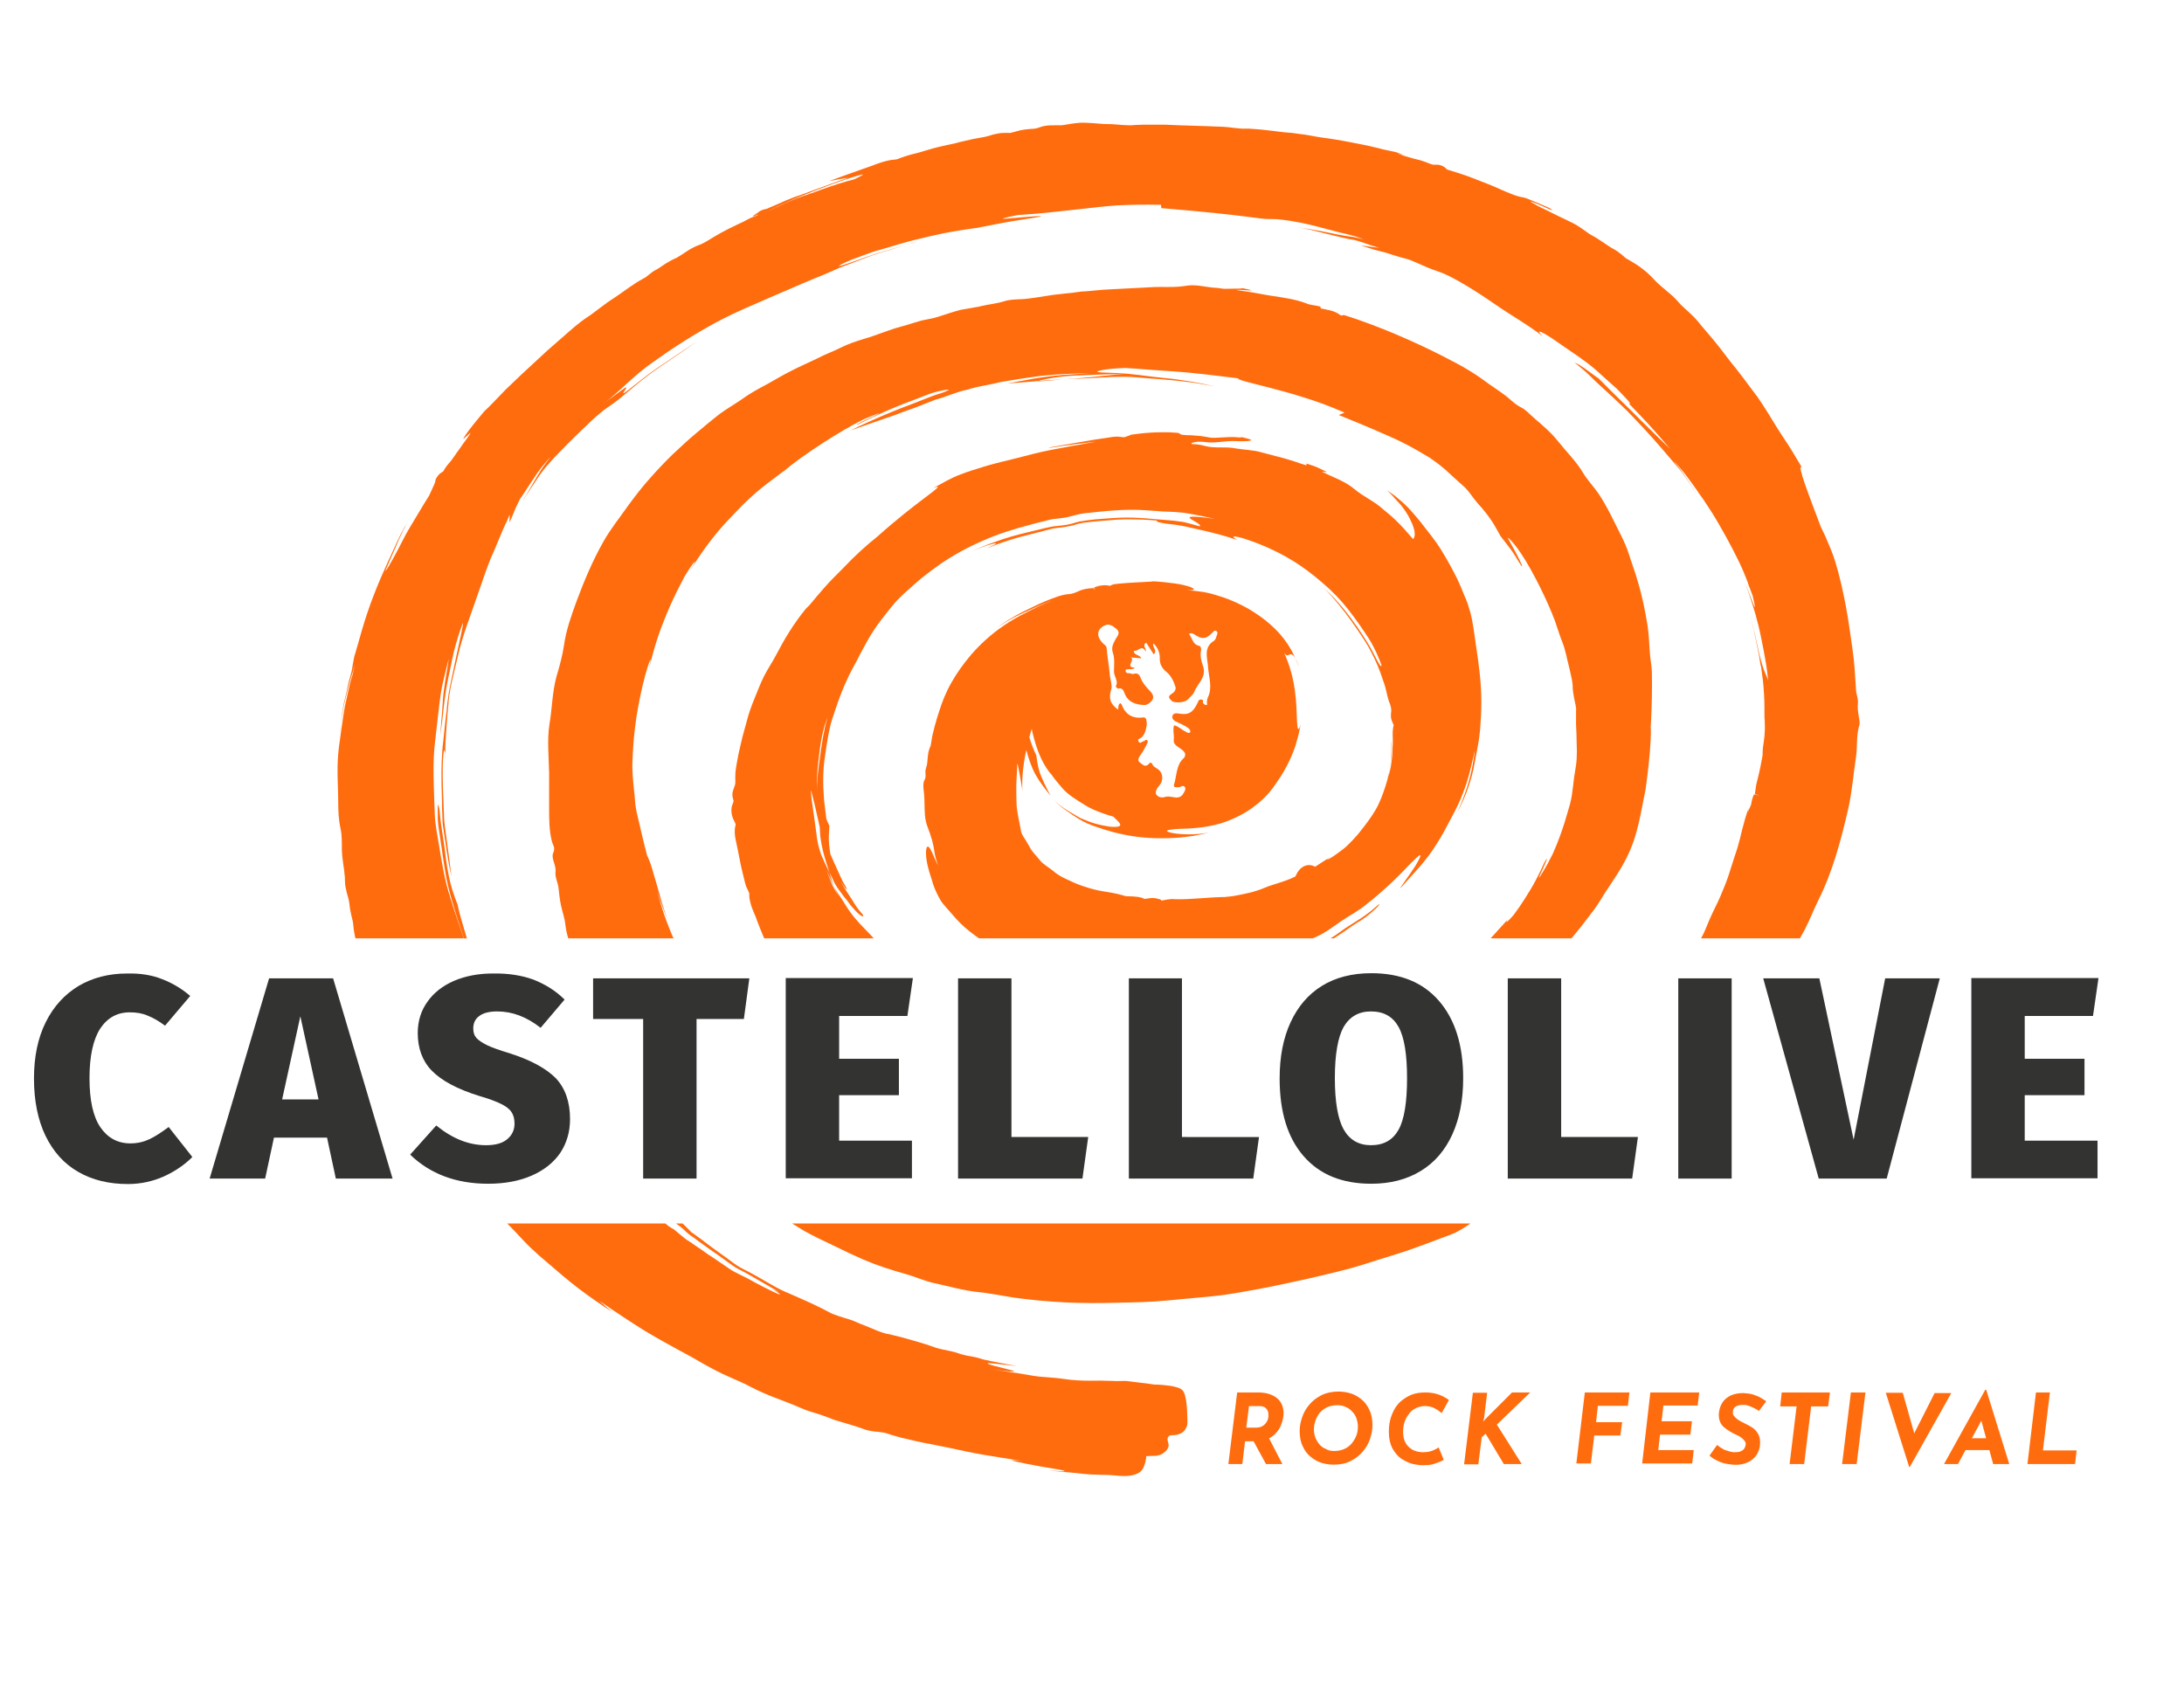 <?xml version="1.0" encoding="utf-8"?>
<!-- Generator: Adobe Illustrator 27.3.1, SVG Export Plug-In . SVG Version: 6.00 Build 0)  -->
<svg version="1.1" id="Livello_1" xmlns="http://www.w3.org/2000/svg" xmlns:xlink="http://www.w3.org/1999/xlink" x="0px" y="0px"
	 viewBox="0 0 719.9 555.8" style="enable-background:new 0 0 719.9 555.8;" xml:space="preserve">
<style type="text/css">
	.st0{fill:#FF6C0E;}
	.st1{fill:#333332;}
</style>
<g>
	<path class="st0" d="M458.7,249.3c0.1-2.1,0.1-3.9-0.1-5.1c0.1,1.9,0.1,4.5-0.1,6.9c0,0.6-0.1,1.2-0.2,1.7l0,0
		C458.5,251.5,458.6,250.4,458.7,249.3z"/>
	<path class="st0" d="M441.3,280.3c-0.2,0.2-0.5,0.4-0.7,0.6c0.2-0.1,0.4-0.3,0.6-0.5C441.2,280.4,441.3,280.3,441.3,280.3z"/>
	<path class="st0" d="M213.9,220.6c-0.1,0.5-0.2,0.8-0.2,0.8C213.8,221.1,213.8,220.9,213.9,220.6z"/>
	<path class="st0" d="M221.9,309.1c0,0-1.8-4.1-3.1-8c-0.3-1-0.6-1.9-0.9-2.8c-0.3-1-0.5-1.9-0.8-2.7c-0.3-1.4-0.6-2.3-0.7-2.6
		c0.7,2.4,1.2,3.8,1.7,5.2c0.5,1.2,0.9,2.5,1.8,4.6c-0.7-1.9-1.2-3.6-1.7-5.2c-0.5-1.8-1-3.4-1.4-4.9s-0.8-2.8-1.2-4.1
		c-0.2-0.6-0.3-1.2-0.5-1.8c-0.1-0.3-0.2-0.6-0.3-0.9c-0.1-0.5-0.3-0.9-0.4-1.3c-0.6-1.5-0.9-2.3-1.1-2.6c0,0.1-0.2-0.7-0.3-1.2
		s-0.2-1-0.4-1.5c-0.4-1.8-0.9-3.6-1.3-5.4c-0.4-1.9-0.9-3.8-1.4-6c-0.2-1-0.4-2-0.5-3c-0.1-1.4-0.2-2.8-0.4-4.4
		c-0.3-3-0.7-6.4-0.5-10.1c0.1-2,0.2-4.3,0.4-6.6c0.2-2.4,0.5-4.7,0.9-7.5c1.2-7.5,2.8-13.8,3.8-16.8c0.9-2.8,1.2-3,0.3,1.1
		c0.5-2.2,2.1-8.8,4.6-15.1c1.5-3.9,3.2-7.7,4.6-10.5c1.4-2.8,2.4-4.7,2.4-4.7c2.5-4.2,3.7-5.6,3.5-5c-0.1,0.4-0.8,1.5-1.8,3.2
		c0.5-0.8,1.1-1.7,1.7-2.7c2.6-4,6.3-9.2,10.6-13.8c2.2-2.3,4.5-4.8,6.6-6.8c2.2-2.1,4.1-3.7,6-5.2c3.9-3,6.5-4.9,6.5-4.9l-0.3,0.3
		c5.5-4.9,19.7-14.1,27.1-17.5c6.2-2.5,4.7-1.7,2.1-0.5s-6.3,3-4.7,2.5c0,0,6.4-3.3,13.1-6c1.7-0.7,3.3-1.3,4.9-1.9
		c1.6-0.6,3.1-1.2,4.4-1.7c1.2-0.5,2.2-0.8,2.9-1c0.8-0.2,1.2-0.3,1.2-0.3c3.2-0.7,3.9-0.7,3.1-0.3c-0.4,0.2-1.2,0.6-2.5,1
		c-0.6,0.2-1.2,0.4-1.9,0.6c-0.6,0.2-1.3,0.5-2.1,0.8c-1.5,0.6-3.5,1.4-5.6,2.2c-2,0.7-4.2,1.6-6.4,2.5c-4.4,1.8-9.3,4-13.6,6.1
		c6.3-2.2,10.9-3.8,15-5.2c2-0.8,4-1.5,6-2.2c2-0.8,4.1-1.6,6.4-2.5c0.5-0.2,1-0.4,1.5-0.5c0.6-0.2,1.5-0.4,2.2-0.7
		c1.3-0.5,2.8-1,4.3-1.5c0.7-0.2,1.4-0.5,2.1-0.6c0.8-0.2,1.7-0.4,2.6-0.7c0.9-0.2,1.8-0.5,2.5-0.6c1-0.2,2-0.4,3-0.6
		s2.1-0.4,3.2-0.7c0.5-0.1,1-0.2,1.5-0.3c0.6-0.1,1.2-0.2,1.8-0.3c2.4-0.4,5-0.8,7.8-1.2c2.7-0.4,5.7-0.7,8.7-0.9
		c3-0.2,6.6-0.3,10.3-0.4c0,0-1.7,0.1-4.4,0.3c-1.3,0.1-2.8,0.2-4.4,0.3c-1.5,0.1-3.1,0.3-4.8,0.5c-3.3,0.4-6.6,1-9.2,1.5
		s-4.3,0.8-4.3,0.8c3.3-0.2,6.7-0.5,10.1-0.8c2-0.6,3.9-0.9,5.8-1.2c2-0.3,4-0.5,6.3-0.6s4.7-0.2,7.4-0.3c2.7-0.1,5.6-0.2,8.7-0.2
		c-1.8,0.1-4.1,0.3-6.7,0.6c-2.6,0.3-5.6,0.6-8.4,0.8c-1.3,0.1-2.5,0.2-3.7,0.3c0.6,0,1.2,0,1.8-0.1c2.7-0.1,5.6-0.2,8.5-0.4
		c3-0.2,5.7-0.3,8.5-0.3c2.7,0,5.6,0.3,9.2,0.6c1.7,0.1,3.4,0.2,5.1,0.4c1.7,0.1,3.4,0.3,5.1,0.5s3.4,0.4,5.2,0.7
		c1.8,0.3,3.7,0.7,5.6,1c-0.9-0.2-2.5-0.5-4.6-1c-2.1-0.4-4.4-0.8-7.2-1.2c-1.4-0.2-2.8-0.4-4.2-0.5c-1.5-0.2-3-0.3-4.5-0.5
		c-3.2-0.4-6.1-0.8-8.4-1c-4.8-0.4-9-0.3-9.9-0.6c-0.4-0.1,0-0.3,1.5-0.6s4-0.6,7.7-0.7c2,0.1,4.3,0.3,7,0.5
		c1.3,0.1,2.8,0.2,4.2,0.3c1.4,0.1,2.9,0.2,4.4,0.3c3,0.2,6.3,0.5,9.8,0.9c3.6,0.4,7.5,0.9,11.7,1.4c0,0.6,3.9,1.4,10.4,3.1
		c3.2,0.8,7.2,1.9,11.3,3.2c4.2,1.3,8.6,2.9,13.4,5l-1.9,0.8c10.4,4.2,14.8,6.2,18.4,7.8c3.4,1.6,5.8,2.8,11.6,6.3
		c1.4,1,2.3,1.6,3.4,2.5c1,0.8,2,1.6,2.9,2.5c1.9,1.8,3.7,3.3,5.3,4.8c0.9,0.9,1.8,2.1,2.9,3.6c1,1.4,2.7,3.1,3.2,3.8
		c3,3.6,4.2,6.1,5.6,8.6c0.8,1,1.5,1.9,2.1,2.7c0.6,0.7,1,1.4,1.5,2c0.9,1.2,1.5,2.3,2,3.1c1,1.6,1.4,2.3,1.5,2.2
		c0.2-0.1-1.1-2.8-2.4-5.2c-0.7-1.2-1.3-2.3-1.7-3.1c-0.5-0.8-0.7-1.3-0.3-1c0.8,0.8,3.7,3.3,9.2,13.9c1.9,3.7,3.6,7.3,5,10.7
		c0.3,0.9,0.7,1.7,1,2.5c0.3,0.9,0.6,1.8,0.9,2.7c0.6,1.8,1.2,3.6,1.9,5.3c0.3,0.8,0.5,1.6,0.7,2.4c0.1,0.4,0.2,0.8,0.3,1.1l0.3,1.4
		c0.5,2.1,1,3.9,1.3,5.5c0.2,0.8,0.3,1.5,0.4,2.2c0,0.3,0.1,0.7,0.1,1v0.7c0,0.4,0.1,0.7,0.1,1c0.3,2.6,0.9,4.4,1,5.6
		c0,0.3,0.1,0.5,0,0.8v1.5c0,1,0,2.1,0,3.1c0.1,1.9,0.2,3.9,0.2,5.9c0.1,1.9,0.1,3.7,0,5.5c-0.1,1.9-0.4,3.1-0.8,5.8
		c-0.3,2.3-0.5,4.4-0.8,6.3c-0.2,1-0.3,1.7-0.6,2.8c-0.3,1-0.6,2.1-0.9,3.1c-1.2,4.2-2.7,8.6-4.7,13.1c-2.5,5.1-4,7.1-4.4,7.8
		c-0.5,0.6-0.1-0.2,0.5-1.5c1.2-2.5,3-6.7,1-3.2c0,0-1.9,4.5-4.5,8.8c-1.3,2.2-2.6,4.2-3.7,5.8c-1.1,1.5-1.8,2.5-1.8,2.5
		c-3.2,3.7-2.5,2.2-2,1.5c-1.3,1.6-2.4,2.7-3.2,3.6c-0.9,1-1.5,1.7-2,2.2c-0.2,0.2-0.3,0.3-0.4,0.5H518c1.2-1.4,2.4-2.9,3.6-4.4
		c1.4-1.8,2.7-3.6,4.1-5.4c1.3-1.8,2.4-3.7,3.6-5.6c2.4-3.6,4.9-7.2,6.8-11c3.9-7.6,4.8-15.6,6.3-22.5c0.7-5,1.5-11.8,1.7-16.5
		c0.1-2,0.1-3.6,0-4.3c0-0.4,0.1-0.8,0.1-1.2c0.3-5.7,0.4-11.3,0.3-17c-0.1-2.3-0.6-4.5-0.7-6.7c-0.2-2.8-0.3-5.6-0.7-8.3
		c-0.8-5-1.8-10-3.3-14.9c-0.8-2.9-1.9-5.7-2.8-8.6c-0.7-2.3-1.7-4.5-2.8-6.7c-2.3-4.5-4.4-9.2-7.3-13.5c-1.6-2.3-3.6-4.4-5-6.7
		c-2.3-3.9-5.5-7-8.3-10.5c-2.2-2.8-5-5.2-7.7-7.5c-1.5-1.3-3-3-4.5-3.7c-2-1-3.4-2.5-4.9-3.7c-2.6-2-5.4-3.7-8-5.7
		c-2.7-1.9-5.5-3.6-8.3-5.1c-0.4-0.2-0.6-0.3-0.6-0.3c-1.3-0.7-2.7-1.4-4-2.1c-5.1-2.6-10.3-5-15.7-7.3c-5.5-2.3-11-4.4-16.7-6.2
		c-0.6-0.2-0.9,0.4-1.5-0.1c-1.9-1.5-4.4-1.7-6.7-2.2c0.6,0,0.6-0.2,0-0.6c-1.5-0.4-3.1-0.4-4.4-1c-3.7-1.4-7.6-1.9-11.5-2.5
		c-2.7-0.4-5.4-1-8.1-1.4c-0.3,0-0.5-0.1-0.8-0.1c-0.9-0.1-1.8-0.3-2.6-0.4c0.6-0.3,9.2,0.8,2-0.6c-0.5,0.2-2.6,0.1-5.8,0.2
		c-0.8,0-1.7-0.2-2.6-0.3c-0.5,0-1-0.1-1.5-0.1c-2.9-0.3-5.7-1.1-8.7-0.6c-4,0.7-8,0.2-12,0.5c-4.5,0.2-9,0.5-13.5,0.7
		c-2.4,0.1-4.8,0.4-7.2,0.6c-0.6,0-1.2,0.1-1.8,0.1c-1,0.1-2,0.3-2.9,0.4c-1.3,0.1-2.6,0.3-3.8,0.4c-3.6,0.3-7.1,1.1-10.7,1.5
		c-2.7,0.4-5.6,0.1-8.1,0.9s-5.1,1-7.6,1.6c-0.7,0.2-1.3,0.3-2,0.4c-1.1,0.2-2.7,0.5-4.6,0.8c-2.4,0.6-5,1.5-7.5,2.3
		c-1.3,0.4-2.5,0.7-3.8,0.9c-2.9,0.5-5.5,1.6-8.3,2.3c-4.2,1.1-8.2,2.9-12.4,4.1c-2.6,0.8-5.3,1.7-7.7,2.9c-2.5,1.3-5.2,2.2-7.6,3.5
		c-2.9,1.4-5.9,2.7-8.8,4.2c-2.6,1.3-5.1,2.8-7.6,4.2c-3,1.6-6,3.2-8.7,5.2c-2.3,1.6-4.8,3-7.1,4.7c-2.6,2-5.1,4.1-7.6,6.2
		c-2.7,2.2-5.3,4.7-7.9,7.1c-2.7,2.6-5.2,5.3-7.7,8.1s-4.8,5.8-7,8.8c-2.8,4-5.9,7.8-8.3,12.1c-3.5,6.2-6.3,12.9-8.8,19.6
		c-1.7,4.7-3.4,9.4-4.1,14.4c-0.5,3.5-1.5,7-2.5,10.4c-1.4,5.2-1.4,10.5-2.3,15.7c-0.8,5.2-0.2,10.7-0.1,16.1c0,3.8,0,7.7,0,11.5
		c0,3.7,0,7.3,0.9,10.9c0.3,1.2,1.2,2.1,0.5,3.7c-0.9,2,1,4.1,0.7,6.4c-0.2,1.8,0.8,3.5,1,5.3c0.2,1.9,0.4,3.8,0.8,5.7
		c0.4,2,1.2,4.1,1.4,6c0.2,1.7,0.5,3.3,1,4.9h34.8C222.1,309.2,222,309.1,221.9,309.1z"/>
	<path class="st0" d="M342.2,125.6c-0.1,0-0.2,0.1-0.3,0.1c1.4,0,3.4-0.2,5.7-0.4c1.1-0.1,2.3-0.2,3.6-0.3c0.1,0,0.3,0,0.4,0
		c-2,0.1-3.7,0.2-5.6,0.3C344.7,125.4,343.5,125.5,342.2,125.6z"/>
	<path class="st0" d="M427.8,219.1c0.1,0.3,0.2,0.5,0.2,0.5c-0.3-1.2-0.7-2-1-2.6c0.1,0.2,0.2,0.3,0.2,0.5
		C427.5,218.2,427.7,218.8,427.8,219.1z"/>
	<path class="st0" d="M441.3,280.3c0.1-0.1,0.2-0.2,0.3-0.3C441.5,280.1,441.4,280.2,441.3,280.3z"/>
	<path class="st0" d="M442.3,279.5c0.2-0.2,0.4-0.4,0.7-0.6C442.8,279.1,442.5,279.3,442.3,279.5z"/>
	<path class="st0" d="M441.7,280c0.2-0.2,0.4-0.4,0.6-0.5C442.1,279.7,441.9,279.9,441.7,280z"/>
	<path class="st0" d="M442.9,279c0.5-0.4,0.8-0.7,0.8-0.7C443.5,278.5,443.2,278.7,442.9,279z"/>
	<path class="st0" d="M440.2,281.2c0.1-0.1,0.3-0.2,0.4-0.3C440.5,281,440.3,281.1,440.2,281.2z"/>
	<path class="st0" d="M172.5,164.8L172.5,164.8c0,0-0.1,0.1-0.1,0.2C172.4,164.9,172.4,164.9,172.5,164.8z"/>
	<path class="st0" d="M172.4,165c-0.1,0.2-0.2,0.3-0.2,0.3C172.3,165.2,172.3,165.1,172.4,165z"/>
	<path class="st0" d="M261.1,403.3c1.3,0.8,2.6,1.6,3.9,2.4c3.2,1.8,6.6,3.4,10,5c3.2,1.6,6.4,3.1,9.6,4.5c4.4,1.9,9.1,3.4,13.7,4.7
		c3.3,0.9,6.5,2.4,9.8,3.1c4.7,1,9.4,2.4,14.3,2.9c3.9,0.4,7.7,1.2,11.6,1.8c5.6,0.8,11.2,1.3,16.8,1.6c6.1,0.3,12.2,0.3,18.3,0.1
		c5.2-0.1,10.3-0.2,15.5-0.7c3.9-0.4,7.8-0.7,11.8-1.1c3.5-0.3,7.1-0.7,10.6-1.3c5.9-1,11.8-2.1,17.7-3.4c3.9-0.8,7.8-1.7,11.6-2.6
		c4-1,8-1.9,11.9-3.1s7.8-2.5,11.8-3.7c6.2-1.9,12.1-4.3,18.1-6.5c2.5-0.9,4.5-2.3,6.6-3.7L261.1,403.3L261.1,403.3z"/>
	<path class="st0" d="M298.6,80.7c1.5-0.4,2.9-0.8,4-1.2C301.3,79.9,299.9,80.3,298.6,80.7z"/>
	<path class="st0" d="M612.4,231.9c0.2-1.5-0.5-2.9-0.6-4.3c-0.3-4.6-0.5-9.2-1.2-13.8c-0.7-4.8-1.3-9.5-2.2-14.2
		c-0.9-4.8-2-9.6-3.4-14.3c-0.9-3-2.2-5.9-3.4-8.7l-1.4-2.9c-3.8-10.1-8-20.8-6.3-19.7c-1.8-3.1-3.9-6.6-6.2-10s-4.4-7.2-7-11.1
		c-0.7-1-1.3-2-2.1-3c-0.7-0.9-1.4-1.9-2.1-2.8c-1.4-1.9-2.9-3.9-4.5-5.9c-0.8-0.9-1.5-1.9-2.3-2.9s-1.5-2-2.3-3
		c-1.6-2.1-3.3-4.1-5-6.1c-0.9-1-1.7-2-2.6-3.1c-0.9-1.1-2.1-2.3-3.1-3.2c-1-0.9-2-1.8-2.8-2.6c-0.6-0.7-1.9-2.2-3-3.1
		c-2.3-2-4.4-3.6-5.9-5.3c-2.3-2.5-4.9-4.4-7.7-6l-0.9-0.5c-0.4-0.2-0.2-0.2-0.5-0.3l-1.5-1.3c-0.7-0.5-1.4-1.1-2.3-1.6
		c-0.6-0.3-1.3-0.7-1.7-1l-3.6-2.4c-0.7-0.4-1.4-0.9-2.2-1.3l-0.7-0.4l-0.7-0.5c-1-0.7-2.2-1.6-3.7-2.5c-1.8-1-2.9-1.4-4.2-2.1
		c-2.6-1.2-5.2-2.6-8-3.9c-4.8-2.6-2.6-1.7,0.1-0.6c2.7,1.2,5.8,2.7,3.4,1.1c-2.1-0.9-4.3-1.9-6.8-2.9c-0.5-0.2-1.5-0.6-2.3-0.7
		c-0.6-0.1-1-0.2-1.6-0.4c-1.1-0.3-2.2-0.8-3.5-1.3c-1.3-0.6-2.7-1.2-4.1-1.8s-2.9-1.2-4.5-1.8s-3.2-1.3-5-1.9
		c-0.9-0.3-1.8-0.6-2.7-0.9c-0.9-0.3-1.7-0.5-2.6-0.8c-0.4-0.1-0.8-0.2-1.1-0.6c-0.1-0.1-0.1-0.1-0.3-0.3c-0.4-0.3-1-0.6-1.7-0.8
		c-0.4-0.1-0.7-0.1-1.1-0.1c-0.2,0-0.3,0-0.5,0h-0.2c-0.1,0-0.4,0.1-0.3,0c-0.1,0-1-0.2-2.6-0.9c-2.1-0.8-3.4-0.9-4.9-1.4
		c-0.7-0.2-1.4-0.4-2.1-0.6c-0.3-0.1-0.7-0.2-1-0.4c-0.3-0.1-0.8-0.3-1.2-0.4c0.1,0,0.2,0,0.3,0c0.3,0.1,0.7,0.2,1.2,0.3
		c0.6,0.2,1.2,0.3,1.2,0.3c-0.4-0.1-0.9-0.3-1.3-0.4l-0.9-0.3c-0.3-0.1-0.6-0.2-0.9-0.3c-1.2-0.3-2.3-0.5-3.2-0.7
		c-1-0.2-1.9-0.4-2.9-0.7c-1-0.2-2-0.5-3-0.7c-4-0.8-7.7-1.6-11.6-2.2c-1.9-0.3-3.7-0.5-5.4-0.8s-3.6-0.7-5.5-0.9
		c-1.8-0.3-3.7-0.5-5.4-0.6c-1.6-0.2-3.3-0.4-5-0.6c-1.7-0.2-3.4-0.4-5.2-0.5c-0.9-0.1-1.8-0.1-2.7-0.1h-1.1l-1.1-0.1
		c-1.5-0.1-3.1-0.4-4.9-0.5c-2-0.1-3.3-0.1-5-0.2c-3.2-0.1-6.3-0.2-9.5-0.3l-4.8-0.2c-0.8,0-1.7,0-2.5,0h-2.3c-1.6,0-3.2,0-5,0.1
		l-1.2,0.1c-0.3,0-0.5,0-0.9,0c-0.6,0-1.3-0.1-2.1-0.1l-2.5-0.2c-0.9-0.1-2-0.1-2.6-0.1c-1.4,0-2.9-0.2-4.6-0.3s-3.5-0.3-5.7,0
		c-2,0.2-3.5,0.6-4.7,0.7c-0.3,0-0.5,0-0.8,0h-1.4c-1,0-2.1,0-3.3,0.2c-0.6,0.1-1.3,0.3-2.1,0.6l-0.6,0.2c0,0,0,0-0.1,0
		c-0.4,0.1-1,0.2-1.8,0.2c-0.8,0.1-1.8,0.1-3.1,0.4c-0.3,0-0.6,0.1-0.9,0.2l-0.8,0.2l-1.1,0.3c-0.7,0.2-1.2,0.3-1.4,0.2h-0.4
		c-0.1,0-0.7,0-1.1,0c-0.7,0-1.4,0.1-2,0.2c-1.2,0.2-2.3,0.5-3.1,0.8l-1.2,0.3l-1.1,0.2c-1.9,0.3-3.8,0.7-5.8,1.2
		c-0.9,0.2-1.8,0.4-2.8,0.7c-0.9,0.2-1.8,0.4-2.8,0.6c-1.9,0.4-4,0.9-6.3,1.6l-1.4,0.4l-1.3,0.4c-1,0.3-2,0.5-3.1,0.8
		s-2.3,0.7-3.4,1.1c-0.5,0.2-0.9,0.4-1.1,0.4c-0.2,0.1-0.5,0.1-0.7,0.1c-1.7,0.1-3.8,0.7-5.5,1.3c-1.6,0.6-3.2,1.2-5,1.8
		c-3.5,1.2-7.2,2.6-11.1,4c0,0,1.6-0.3,3.2-0.6s3.1-0.5,3.1-0.5c-4.2,1.4-7.8,2.8-10.6,3.8c-1.4,0.5-2.7,1-3.8,1.4
		c-1.2,0.4-2.4,0.9-3.4,1.2c-2.1,0.8-3.8,1.5-5.5,2.3c-0.8,0.4-1.7,0.7-2.6,1.1l-0.6,0.3l-0.3,0.1c-0.1,0-0.2,0.1-0.3,0.1
		s-0.2,0-0.5,0.1c-0.7,0.1-2,0.8-2.2,1.1c-0.1,0.1-0.2,0.2-0.3,0.2c-0.2,0.1-0.4,0.3-0.6,0.4c-0.5,0.3-0.8,0.5-0.8,0.6
		s1.2-0.3,1.9-0.6l-0.1,0.1c-0.1,0.1-0.2,0.1-0.3,0.2c-0.4,0.2-1.2,0.4-2.3,0.9c-0.8,0.4-1.6,0.8-2.3,1.2c-3,1.4-6.4,3-9.7,5
		c-1.6,1-3.1,1.9-4.2,2.4l-1.3,0.5c-0.5,0.2-1.1,0.5-1.5,0.7c-1,0.5-1.8,1.1-2.6,1.6s-1.5,1-2.2,1.4c-0.3,0.2-0.7,0.4-1,0.5
		l-1.2,0.6c-2.3,1.2-3.7,2.4-4.8,3c-1.1,0.5-2.2,1.4-2.8,1.9c-0.7,0.6-1,0.8-1.4,1c-3.8,2-6.8,4.5-9.7,6.4c-0.6,0.4-1.6,1-2.4,1.6
		c-0.8,0.6-1.6,1.2-2.3,1.7c-1.5,1.1-2.8,2.2-4.1,3c-3.3,2.2-6,4.7-8.4,6.8c-2.5,2.2-5,4.3-7.2,6.4c-4.5,4.1-8.3,7.7-11.6,10.9
		c-3.2,3.3-5.4,5.7-6.9,7c-4.6,5.4-6.4,8-6.8,8.8c-0.5,0.9,0.2,0.1,1-0.6c0.8-0.7,1.5-1.5,1-0.6c-0.3,0.4-0.8,1.3-1.9,2.7
		c-0.5,0.7-1.1,1.6-1.9,2.7c-0.4,0.5-0.8,1.1-1.2,1.7c-0.5,0.7-0.7,1-1.3,1.8c0,0-0.3,0.4-0.8,0.9c-0.5,0.6-1.1,1.4-1.7,2.5
		c-0.7,0.4-1.4,0.9-1.8,1.5c-0.5,0.6-0.8,1.3-0.8,1.6c0,0.5-0.2,0.7-0.6,1.7c-0.4,0.8-0.6,1.4-0.9,2c-0.3,0.6-0.5,1.1-0.5,1.1
		c-2.6,4.1-4.5,7.5-6.3,10.4c-2,3.3-3.2,6-4.3,8c-2.2,4.1-3.5,6.3-3.9,6.5c0.9-2,2.1-4.9,3.4-7.8c0.6-1.5,1.3-3,2-4.5
		c0.3-0.7,0.7-1.5,1.1-2.2c0.3-0.6,0.7-1.2,1-1.8c-0.4,0.7-0.8,1.4-1.3,2.1c-0.4,0.8-0.8,1.5-1.2,2.3c-0.8,1.6-1.5,3.1-2.2,4.7
		c-1.4,3-3,6.5-4.5,10c-1.5,3.6-2.9,7.1-4.2,11c-1.3,3.8-2.3,7.5-3.3,11l-0.4,1.3c-0.1,0.5-0.3,1.2-0.5,1.7c-0.3,1.1-0.4,2.2-0.6,3
		c-0.1,0.9-0.3,1.7-0.4,2.3c-0.1,0.3-0.1,0.6-0.2,0.8l-0.1,0.4l-0.2,0.7c-0.6,1.9-0.9,3.7-1.2,5.1c-0.2,0.7-0.3,1.4-0.5,2.1
		c-0.2,0.8-0.4,1.6-0.5,2.3c-0.4,2-0.6,3.8-0.8,5.4c0.3-2.1,0.7-4.5,1.3-7.1c0.4-1.6,0.8-3.2,1.2-4.8c0.2-0.8,0.4-1.6,0.7-2.5
		c0.2-0.7,0.4-1.3,0.6-1.8c0.2-0.8,0.4-1.7,0.6-2.4c0.1-0.7,0.2-1.1,0.2-1.1c-0.2,1.3-0.4,2.4-0.6,3.3c-0.1,0.5-0.1,0.6-0.4,1.4
		c-0.2,0.7-0.4,1.4-0.6,2.1c-0.6,2.8-1.1,4.6-1.7,7.6c-0.5,2.7-0.8,5.3-1.2,7.8l-0.5,3.7c-0.2,1.4-0.4,2.8-0.5,4.2
		c-0.5,5.6,0,11.1,0,16c0,2.7,0.1,5.7,0.8,8.8c0.4,1.8,0.4,4.1,0.4,6.9c0.1,3.3,0.8,6.1,0.9,8.2c0.1,0.6,0.1,0.8,0.1,1.6
		c0,1,0.1,2,0.3,2.8c0.3,1.7,0.8,3,1,4c0.1,0.5,0.1,0.8,0.2,1.2c0.1,1,0.2,1.9,0.4,2.7c0.3,1.6,0.7,2.8,0.8,3.6l0.2,2
		c0.1,0.8,0.3,1.6,0.4,2.3c0,0.2,0.1,0.5,0.2,0.7h35.7c-2-5.9-4.1-11.7-5.7-17.7c-0.8-3.2-1.4-6.5-2-10c-0.5-3.5-1.3-7.3-1.7-10.7
		c-0.2-1.7-0.2-3.7-0.3-5.7s-0.1-4-0.2-6c-0.1-4.1-0.2-8.3,0.2-12.7c0.5-4.5,1-9.1,1.6-14.1c0.3-2.5,0.6-4.8,1.2-7.4
		c0.6-2.5,1.2-5.1,1.9-7.8c-0.1,1.6-1,5.9-1.6,10.5c-0.3,2.2-0.4,4.8-0.6,7.4c-0.2,2.5-0.4,5.1-0.6,7.3c0.5-3.2,0.9-6.3,1.2-9.5
		l0.3-2.4c0.1-0.7,0.2-1.4,0.3-2.2c0.2-1.5,0.5-2.9,0.8-4.5c0.3-1.5,0.7-3.1,1-4.7c0.3-1.6,0.6-3,1-4.6c0.8-3.1,1.7-6.1,2.9-9.2
		c0.1,1.1-0.9,4.9-2.1,10.6c-0.6,2.9-1.3,6.3-2.1,10c-0.2,0.9-0.3,1.8-0.5,2.7c-0.1,0.9-0.2,1.7-0.4,2.8c-0.2,2.1-0.4,4.2-0.7,6.4
		c-0.2,2.2-0.5,4.4-0.7,6.7c-0.3,2.3-0.4,4.3-0.5,6.6c-0.2,4.4,0,9,0.1,13.6c0,1.2,0,2.3,0.1,3.5c0,1.3,0.1,1.9,0.1,3
		c0.2,1.9,0.6,4,0.9,6.2c0.6,4.2,1.2,8.1,2,11.4c-0.4-3.2-1-8.2-1.8-13.8c-0.2-1.4-0.4-2.7-0.5-3.9c-0.1-0.6-0.1-1.2-0.1-1.7
		l-0.1-2.1c-0.1-2.8-0.2-5.6-0.3-8.1c-0.3-9.9,0.5-15.7,0.9-9c-0.1-1.2-0.1-2.5-0.1-3.7c0-1.3,0.1-2.8,0.2-4.2
		c0.2-2.9,0.4-5.9,0.7-9c0.1-0.8,0.2-1.6,0.2-2.4c0.1-0.8,0.2-1.4,0.3-2.2c0.2-1.5,0.5-3,0.9-4.6c0.4-1.7,0.8-3.4,1.2-5.1
		c0.4-1.6,0.8-3.3,1.2-5c0.9-3.4,2-6.8,3.3-10.4c1.2-3.5,2.6-7.3,3.9-11.1c1.3-3.8,2.5-7.4,4.2-11c0.9-2.1,1.7-4.1,2.5-6
		c0.4-0.9,0.8-1.9,1.2-2.7c0.5-0.9,1-2.2,1.4-3.2c0,0,0,0.7,0,1.3c0,0.7-0.1,1.4-0.1,1.4c0.7-1.4,1.4-3.2,2.1-4.9
		c0.4-0.9,0.8-1.7,1.2-2.5c0.2-0.4,0.4-0.8,0.7-1.1c0.3-0.5,0.7-1,1-1.5c1.4-2.1,2.7-4.2,4.1-6.2c0.7-1,1.4-1.9,2.1-2.8
		c0.8-0.9,1.6-1.9,2.5-2.8c0,0-0.7,0.9-1.7,2.2s-2.1,3-3.2,4.9c-1.2,2-2.3,4-3.2,5.5c-0.2,0.4-0.5,0.8-0.7,1.1
		c-0.1,0.2-0.2,0.4-0.3,0.6c0.1-0.1,0.1-0.2,0.2-0.3l0.7-1.1l1.5-2.3c1-1.5,1.9-2.9,2.8-4.2c0.5-0.7,0.9-1.3,1.4-1.9
		c0.5-0.6,0.9-1.2,1.5-1.8c1.1-1.3,2.2-2.5,3.4-3.7c2.3-2.4,4.7-4.8,7.1-7.1c2.5-2.4,4.9-4.8,7.2-6.6c0.6-0.5,1.1-0.9,1.7-1.3l2-1.4
		c1.6-1.1,3-2.3,4.3-3.4c2.6-2.2,5-4.2,7.5-6.1c1.3-1,2.4-1.7,3.8-2.7l4.1-2.8c2.7-1.9,5.5-3.7,8.2-5.6c-5.8,3.7-10.3,6.9-13.8,9.2
		c-3.2,2.2-5.4,4.1-7,5.3c-3.2,2.6-3.8,2.9-3.6,2.4s1.2-1.6,0.9-1.7s-1.5,1-6.8,4.8c3.8-2.9,6.6-5.8,9.3-8.1
		c2.7-2.4,5.1-4.2,7.6-5.9c4.9-3.5,9-6.1,12.5-8.2c7-4.2,11.7-6.5,16.7-8.7s10.3-4.5,18.7-8.1c2.1-0.9,4.5-1.9,7-2.9
		c1.3-0.6,2.7-1.1,4.1-1.8c1.3-0.6,2.8-1.1,4.3-1.7c1.6-0.6,3.3-1.2,5-1.9s3.5-1.3,5.1-1.8c2.8-0.8,5.8-1.8,8.7-2.7
		c-1.7,0.5-3.6,1.1-5.7,1.7c-1,0.3-2,0.6-3,0.9c-0.8,0.2-1.6,0.5-2.5,0.8c-1.8,0.6-3.5,1.2-5.1,1.8c-3,1-5.2,1.8-5.7,1.8
		c-0.5,0.1,0.5-0.6,4.1-2.1c1.7-0.6,3.5-1.3,5.4-2c1.8-0.7,3.3-1.1,5.5-1.7c4.1-1.2,7.8-2.4,11.5-3.2c1.9-0.5,3.8-0.9,5.6-1.3
		c1.6-0.4,3.4-0.7,5-1c3.3-0.6,6.2-1,8.4-1.3c6.4-1.3,10.8-2.1,14.1-2.6c3.2-0.5,5.2-0.8,6.2-1c2-0.4,0-0.3-2.8-0.1
		c-5.6,0.4-14.7,1.6-4.2-0.5c4.3-0.3,8.2-0.6,11.6-1c3.5-0.4,6.7-0.7,10.1-1.1c3.5-0.4,7-0.8,11.1-1.1c4.1-0.2,8.8-0.3,14.5-0.2
		l0.1,1.1c29.1,2.4,32.3,3.7,35.8,3.6c1.6,0,3.1,0,7.3,0.7c1.1,0.2,2.3,0.4,3.8,0.7c1.4,0.3,3,0.7,5,1.2s4.2,1.1,6.8,1.8
		c1.3,0.3,2.7,0.6,4.1,1c1.2,0.3,2.6,0.8,4.1,1.4c0,0-1.3-0.4-3.2-0.8c-0.5-0.1-0.9-0.2-1.4-0.2c-0.6-0.1-1.3-0.2-1.9-0.3
		c-1.4-0.2-2.8-0.5-4.2-0.8c-2.8-0.6-5.6-1.1-7.5-1.4c-2-0.3-3.4-0.5-3.4-0.5s0.4,0.1,1.2,0.2c0.7,0.2,1.7,0.3,2.9,0.6
		c2.5,0.6,5.9,1.5,9.3,2.3c0.9,0.2,1.8,0.4,2.7,0.6c0.4,0.1,0.8,0.2,1.2,0.2c0.3,0.1,0.6,0.1,1,0.2c1.3,0.3,2.7,0.8,3.9,1.2
		c2.4,0.9,4.4,1.4,4.4,1.4s-1.7-0.2-3.2-0.4c-1.5-0.2-2.9-0.4-2.9-0.4c1.7,0.5,3.5,1.2,5.5,1.7c0.8,0.2,1.6,0.4,2.4,0.6
		s1.5,0.5,2.2,0.7c1.5,0.5,3.2,1,4.8,1.4c0.9,0.2,2.1,0.7,3.2,1.2c1.2,0.5,2.5,1.1,3.9,1.7c1.3,0.5,2.5,1,3.8,1.4
		c2.2,0.8,3.9,1.7,6.1,2.9c4.1,2.3,8.1,4.9,12.6,8c4.7,3.3,10.2,6.3,15.5,10.4c-2.3-2.2-1.4-2.2,2.8,0.5c2.1,1.5,5.1,3.5,9,6.2
		c1.8,1.3,3.8,2.7,5.7,4.4c2.1,1.9,4.3,3.9,6.8,6.1c6.2,6.3,4.1,4.8,4,4.8s0.3,0.4,2.2,2.4s5.6,5.7,11.4,12.7
		c-2.9-2.9-6.1-5.9-9.8-9.6c-3.7-3.8-8-7.8-13.8-13.7c-0.7-0.4-2.5-1.8-3.9-2.8c-1.5-1.1-3.2-2.1-4-2.4c1.9,1.5,3.6,2.9,5.3,4.6
		c1.9,1.9,4,3.8,6.1,5.7c2,1.9,4.1,3.8,6,5.7c1.9,2,3.9,4,5.7,6c3.8,4.1,7.1,8,10.5,12c1.4,1.6,2.5,3.1,3.7,4.9
		c1.2,1.7,2.2,3.3,3.2,4.7c-1.4-2.1-2.9-4.4-4.3-6.5c-0.7-1-1.3-1.8-1.8-2.5c-0.7-0.9-1.3-1.6-1.8-2.3c0,0,0.6,0.7,1.6,1.8
		c0.8,0.9,2,2.3,3.4,4.2c0.7,1,1.5,2.1,2.4,3.3c0.8,1.2,1.6,2.4,2.5,3.6c1.7,2.5,3.5,5.3,5.1,8.1c3.3,5.7,6.4,11.6,8.2,15.9
		c0.5,1.1,0.8,2.1,1.2,3c0.3,1,0.6,1.8,0.9,2.5c0.5,1.4,0.8,2.1,0.8,2.1c1.9,8-0.1,1.8-2.5-4.3c1.8,5.1,3.2,9.2,4.4,14.1
		c0.6,2.4,1.1,5.1,1.7,8.1c0.6,3.2,1.2,6.3,1.5,10.1c-0.6-1.9-1.2-2.6-2-5.4c-0.4-1.3-1-3.5-1.6-6.5c-0.5-2.4-1.1-5.1-2.1-8.6
		c0.3,1.1,0.6,2.4,1,3.9c0.5,2.2,1,4.9,1.6,7.8c0.1,0.7,0.3,1.5,0.4,2.3c0.1,0.7,0.2,1.4,0.4,2.1c0.2,1.4,0.4,2.9,0.6,4.4
		c0.3,3,0.5,6,0.5,8.8c0,0.8,0,1.5,0,2.3c0,0.7,0,1.5,0.1,2.2c0,1.4,0.1,2.5,0,3.5c0,1.7-0.4,3.7-0.6,5.4c-0.1,0.8-0.1,1.7-0.1,1.9
		c0,0.3,0,0.5,0,0.5c-0.2,1.2-0.9,5.2-2,9.3c-0.3,1.4-0.4,2.7-0.5,3.2c0,0.3-0.1,0.4-0.1,0.4c-0.1,0,0.3,0.1,0.3,0.1
		c0.2,0,0.4,0.1,0.6,0.1c0.2,0.1,0.3,0.1,0.5,0.2c-0.4-0.1-1.1-0.2-1.7-0.3v0.1l-0.1,0.2c-0.1,0.4-0.3,0.7-0.4,1.1
		c-0.3,1.2-0.3,1.5-0.4,1.9c-0.1,0.4-0.1,0.3-0.2,0.5c0-0.1-0.1,0.3-0.2,0.5c-0.1,0.2-0.2,0.4-0.3,0.6c-0.1,0.4-0.3,0.6-0.3,0.7
		c-0.1,0.2-0.1-0.1,0.2-1.2c-0.8,2.2-1.5,4.6-2.1,7c-0.3,1.1-0.5,2.2-0.8,3.3c-0.3,1-0.6,2.1-0.9,3.2c-0.8,2.3-1.5,4.7-2.3,7.1
		c-0.7,2.3-1.5,4.5-2.5,6.8c-0.9,2.3-2,4.6-3.2,7c-1.5,3.1-2.4,5.8-3.3,7.5l-0.6,1.1h32.6c0.5-0.8,0.9-1.7,1.4-2.5
		c1.7-3.2,3-6.7,4.6-9.9c4.8-9.6,7.5-19.8,9.9-30.2c1.3-5.7,1.7-11.5,2.6-17.3c0.5-3.4,0-6.9,1.1-10.4
		C613.3,237.8,612.1,234.8,612.4,231.9z M252.5,69.8L252.5,69.8c0.1,0,0.3,0,0.4-0.1C252.8,69.8,252.7,69.8,252.5,69.8L252.5,69.8z
		 M281.6,59.1c-2.8,0.7-6.8,1.9-11.4,3.6c-2.3,0.9-4.7,1.6-7.6,2.7c-2.8,1.1-5.6,2.4-8.5,3.8l-0.9,0.4l0,0c0.1,0,0.1-0.1,0.2-0.1
		c1-0.5,2.2-1.1,3.5-1.7c2.6-1.2,5.7-2.6,8.8-3.8c5.8-2.3,12.2-4.7,15.7-5.7C284.9,57.2,285.8,57.1,281.6,59.1z"/>
	<path class="st0" d="M111.8,241.9c0.1-0.5,0.2-1.1,0.3-1.8c0.1-0.6,0.2-1.3,0.3-2c-0.1,0.9-0.3,1.7-0.4,2.4
		C111.9,241,111.9,241.5,111.8,241.9z"/>
	<path class="st0" d="M391,461.8c-0.3-1.1-0.3-2.4-1.2-3.5c-0.5-0.5-1.1-0.8-1.9-1c-0.7-0.2-1.4-0.4-2.2-0.5
		c-1.6-0.2-3.4-0.4-5.2-0.4c-0.3-0.1-9.4-1.2-9.4-1.2c-1.7,0-3.1,0.1-4.4,0c-1.4,0-2.8-0.1-4-0.1c-2.5,0-4.9,0.1-7.7-0.1
		c-1.4-0.1-2.8-0.2-4.7-0.5c-1.9-0.3-4-0.4-6.2-0.6c-2.3-0.1-4.6-0.6-7.7-1.1c-3-0.5-6.3-0.9-10-1.5c6.1,0.9,8.1,0.9,7.9,0.7
		c-0.2-0.2-2.5-0.7-4.7-1.3c-2.2-0.5-4.2-1.1-4-1.3c0.2-0.2,2.4,0.1,9.5,0.9c-4-0.8-7.7-1.4-11.1-2.2l-1.3-0.4
		c-0.6-0.2-1.1-0.3-1.6-0.4c-0.9-0.2-1.8-0.3-2.7-0.5c-0.8-0.2-1.3-0.3-1.9-0.5c-1.1-0.4-2.1-0.7-3.1-0.9c-1.9-0.4-3.5-0.7-4.8-1.1
		c-0.8-0.3-1.5-0.5-2.3-0.8s-1.7-0.5-2.5-0.8c-3.1-0.9-6.4-1.9-9.5-2.6c-0.8-0.2-1.5-0.4-2.3-0.5c-0.5-0.1-1-0.3-1.6-0.5
		c-1.2-0.4-2.5-1-4-1.6c-0.7-0.3-1.3-0.5-2-0.8s-1.3-0.5-1.9-0.8c-0.7-0.3-1.4-0.6-2.3-0.9c-0.7-0.2-1.3-0.4-2-0.6
		c-1.3-0.4-2.4-0.8-3.5-1.2c-0.5-0.2-1-0.4-1.5-0.7c-0.6-0.3-1.1-0.6-1.7-0.9c-2.4-1.2-4.7-2.3-7-3.3c-1.2-0.5-2.3-1-3.4-1.5
		c-1.2-0.5-2-0.9-3-1.3c-1.9-0.9-3.8-2-5.7-3.1s-3.8-2.2-5.7-3.2c-2.2-1.1-3.4-1.7-5-2.9c-1.6-1.2-3.2-2.4-4.8-3.5
		c-1.5-1.1-3.1-2.2-4.6-3.4c-0.8-0.6-1.5-1.2-2.3-1.7l-1.2-0.9l-0.6-0.4l-0.4-0.3c-0.7-0.7-1.6-1.7-2.8-2.8h-2.2
		c0.1,0.1,0.2,0.1,0.3,0.2c0.4,0.3,0.7,0.5,1.1,0.8c0.7,0.6,1.3,1.1,1.9,1.7c0.6,0.5,1.1,1,1.6,1.3c0.7,0.5,1.5,1,2.2,1.6
		c1.5,1.1,3.1,2.2,4.6,3.3c1.5,1,3.3,2.3,4.8,3.4s3,2.2,4.4,2.9c0.8,0.4,1.6,0.8,2.3,1.2c0.8,0.4,1.5,0.9,2.3,1.3
		c1.4,0.8,2.7,1.6,3.8,2.2c4.4,2.6,6.3,3.5,2.7,1.8c5.6,3.5,0.5,1.3-8.8-3.8c-1.2-0.6-2.5-1.2-3.6-1.8c-1.2-0.6-2.3-1.4-3.5-2.2
		s-2.5-1.7-3.8-2.6c-1.3-0.8-2.6-1.7-3.8-2.6c-1.3-0.9-2.6-1.7-3.8-2.6c-0.7-0.4-1.3-0.8-1.8-1.2c-0.5-0.4-1.1-0.9-1.7-1.4
		s-1.2-1-1.8-1.5l-1-0.6c-0.3-0.2-0.5-0.3-0.8-0.5c-0.4-0.3-0.7-0.6-1.1-0.9h-52.1c1,1,1.9,2,2.9,3c1.4,1.5,3.2,3.5,4.9,5.1
		c1.8,1.7,3.5,3.2,5.3,4.7c3.4,2.9,6.8,5.9,10.5,8.7c3.7,2.8,7.2,5.2,10.9,7.6l-4.3-3.7c5.5,3.8,10.2,6.9,14.5,9.6
		c4.3,2.6,8.1,4.7,11.4,6.5c3.4,1.8,6.1,3.3,8.8,4.9c2.7,1.5,5.5,3,8.1,4.1c2.7,1.2,5.1,2.2,7.5,3.5c2.9,1.5,6,2.8,9.5,4.1
		c1.7,0.7,3.5,1.3,5.3,2.1c0.5,0.2,0.9,0.4,1.4,0.6c0.6,0.2,1.2,0.5,1.7,0.7c1.2,0.4,2.3,0.8,3.5,1.1c1.1,0.4,2.2,0.7,3.2,1.1
		c0.6,0.2,1.2,0.5,1.8,0.7c0.7,0.3,1.4,0.5,2.1,0.7c2.8,0.9,5.6,1.6,8.3,2.6c1.7,0.7,3.7,0.9,5.1,1c0.8,0.1,1.4,0.2,2,0.3l0.4,0.1
		l0.7,0.2c0.4,0.1,0.9,0.3,1.3,0.4l-2.1-0.5c1.5,0.4,3.1,0.8,4.7,1.3c1.7,0.4,3.4,0.8,5.1,1.2c1.8,0.4,3.6,0.8,5.4,1.1
		c1.8,0.4,3.6,0.7,5.5,1.1c3.7,0.8,7.8,1.7,11.9,2.4c4.1,0.7,8.2,1.3,12.4,2c-7.7-0.9-0.6,0.6,6.1,1.8c6.7,1.1,12.7,2.1,2.5,1.3
		c3.1,0.3,5.9,0.6,8.5,0.8c2.4,0.3,5.3,0.6,7.5,0.6c1.1,0,2.2,0.1,3.3,0.1c1.4,0,2.9,0.2,4.3,0.3c2.8,0.2,4.8-0.1,6.6-1.2
		c0.9-0.7,1.2-1.5,1.5-2.3s0.5-1.6,0.6-2.4c0-0.2,0-0.4,0-0.6c0.8,0,1.6-0.1,2.2-0.1c0.2,0,0.1,0,0.9,0c0.3,0,0.8-0.1,1.4-0.3
		c0.6-0.2,1.4-0.7,2-1.3c0.6-0.6,0.9-1.5,0.9-1.6c0.1-0.2,0-0.1,0-0.2s0-0.2,0-0.3c-0.1-0.5-0.2-0.9-0.3-1.3
		c-0.1-0.4-0.1-0.9,0.2-1.3c0.3-0.4,0.7-0.5,1.2-0.5s1.1,0,1.9-0.2c0.1,0,0,0,0.2-0.1c0.3-0.1,0.4-0.1,0.8-0.3
		c0.7-0.3,1.4-1,1.7-1.7c0.4-0.7,0.5-1.3,0.5-1.8v-0.3v-0.1v-0.3c0-0.9-0.1-1.9-0.1-3C391.3,464.2,391.1,463,391,461.8z"/>
	<path class="st0" d="M458.3,252.8c-0.2,1.3-0.6,2.5-1.1,4.3c0.1-0.3,0.2-0.7,0.4-1c0.1-0.4,0.2-0.8,0.3-1.2
		C458.1,254.2,458.2,253.5,458.3,252.8z"/>
	<path class="st0" d="M286.8,308c-2.2-2.3-4.6-4.6-6.5-7.3c-1-1.3-1.8-2.8-2.8-4.3c-1-1.4-1.9-2.8-2.7-4.3c0.5,1.1,1,2.2,1.6,3.3
		c-0.9-1.5-1.8-3-2.4-4.5c-0.5-1.4-1.1-2.8-1.6-4.2c0.8,1.8,1.6,3.6,2.5,5.5c-0.6-1.5-1-3.1-1.5-4.6c-1-2-1.9-3.9-2.7-5.8
		c-0.8-2.3-1.4-4.6-1.6-7.1c-0.5-3.8-1.1-7.7-1.6-11.5c-0.1-0.8-0.1-1.7-0.2-2.5c0.1,0,0.2,0.1,0.2,0.4c0.4,1.4,1.5,6,2.7,11.5
		c0.1,1.4,0.1,2.7,0.3,3.9c0.2,1.3,0.4,2.5,0.7,3.7c0.6,2.5,1.4,4.9,2.2,7.4c0.6,1.2,1.2,2.4,1.7,3.5c0.6,1.1,1.3,2.1,2,3
		c0.7,1,1.4,1.9,2.1,2.7c0.7,0.9,1.2,1.7,1.8,2.3c2.2,2.6,3.8,3.6,3.5,2.5c-0.9-1-2.1-2.4-3.2-4.3c-1.4-2.3-3.1-4.6-4.2-6.8
		c1.2,2,2.4,3.4,1.9,2.2c-0.3-0.7-1.1-1.7-1.8-3.4c-0.9-2.1-2.2-4.7-3.5-7.8c0,0-0.4-2.4-0.5-4.6c0-1.1,0-2.2,0.1-3
		c0-1,0.1-1.6,0.1-1.6l-1-2.3c0,0-0.1-0.9-0.3-2.4s-0.5-3.7-0.6-6.1c-0.2-2.5-0.2-5.4,0-8.5c0.1-1.5,0.3-3,0.6-4.8
		c0.2-1.7,0.5-3.4,0.8-5.1c0.3-1.6,0.6-3.2,1-4.7c0.4-1.4,1-3.1,1.5-4.6c1-3.1,2.1-5.9,3.1-8.2s1.9-4.1,2.6-5.4s1.1-2,1.1-2
		c1.1-2.1,2.2-4.3,3.4-6.4c1.2-2.2,2.3-3.9,3.7-5.9c1.4-1.9,2.9-3.8,4.5-5.8l1.1-1.3c0.3-0.4,0.7-0.8,1.1-1.2
		c0.8-0.8,1.6-1.6,2.5-2.4l2.8-2.5c0.9-0.8,1.8-1.6,2.8-2.4c1.9-1.5,3.9-3,5.9-4.4c4.1-2.8,8.6-5.3,13.6-7.5
		c4.9-2.2,10.1-3.9,15.9-5.4c1.4-0.4,2.9-0.8,4.3-1.1c1.5-0.4,2.8-0.8,4.3-0.9c1.5-0.2,3.1-0.3,4.8-0.8c1.5-0.4,3-0.8,4.6-1
		c6.4-0.7,13.2-1.5,20.3-1c1.8,0.1,3.6,0.3,5.5,0.4c1.9,0.1,3.7,0.1,5.6,0.3c1.9,0.1,3.8,0.6,5.7,0.9c1.9,0.4,3.8,0.8,5.8,1.2
		c-15.9-2.1-3.8,1.2-4.9,2.5c-1.1-0.3-2.2-0.6-3.3-0.9c-1.2-0.3-2.1-0.6-3.4-0.7c-2.4-0.4-5.2-0.5-8.4-0.8c-2.9-0.3-6-0.5-9.2-0.5
		c-1.6,0-3.2,0.1-4.9,0.2c-1.7,0.1-3.5,0.3-5.3,0.4c-1.7,0.2-3.5,0.4-5.1,0.7l-1.2,0.3l-1.3,0.4c-1.2,0.3-2.3,0.5-3.3,0.6
		s-1.9,0.2-2.8,0.3c-0.4,0.1-0.8,0.1-1.1,0.2l-1.4,0.3c-1.9,0.5-3.8,0.9-5.8,1.4c-3.8,0.9-7.5,1.9-11.2,3.3c-2.6,0.9-5.3,2-7.9,3.2
		c5.3-2.3,7.8-2.8,8.3-2.8c0.7,0-1.1,0.8-3,1.7c0,0,0.8-0.3,2.3-0.9c1.4-0.6,3.5-1.3,6-2.1s5.6-1.5,9-2.4c1.6-0.4,3.7-1,4.8-1.2
		c1.5-0.3,3.4-0.3,5.8-0.9l0.9-0.2l0.6-0.2l1.1-0.3c0.8-0.2,1.6-0.3,2.4-0.4c1.6-0.2,3.4-0.4,5.1-0.5c1.8-0.1,3.4-0.3,4.9-0.4
		c1.5-0.1,3-0.1,4.3-0.1c2.7,0,4.9,0.1,6.4,0.2c1.6,0.1,2.6,0.2,2.6,0.2c-0.4,0.3,0.3,0.5,1.7,0.8c1.4,0.3,3.5,0.4,5.8,0.8
		c2,0.3,5.4,1.2,8.7,1.9c3.3,0.8,6.8,1.7,10.2,2.9c-2.4-1.4-1.1-1.5,2.5-0.4c3.7,1.2,9.8,3.5,16.1,7.4c3.2,2,6.4,4.4,9.5,7.1
		c3.1,2.6,6,5.6,8.5,8.8s4.8,6.5,6.8,9.6c1.9,3,3.2,6.1,4.2,8.8c-0.2,0.8-0.7-0.1-2.8-4.2c-1-2-2.6-4.6-5.2-8.4
		c-2.6-3.7-5.9-8.2-11-12.9c3.7,3.8,6.6,7.5,9.1,11c1.3,1.8,2.4,3.5,3.5,5.1c1.1,1.7,2,3.1,2.8,4.7c1.7,3.1,3,6.3,4.1,9.7
		c0.3,0.8,0.6,1.7,0.8,2.5c0.2,0.6,0.3,1.4,0.6,2.5c0.1,0.5,0.3,1.1,0.5,1.8l0.5,1.3c0.1,0.4,0.3,1.1,0.3,1.9
		c-0.1,1.1-0.3,2.2,0.2,3.3l0.3,0.8l0.2,0.4c0.1,0.1,0,0.1,0.1,0.1c-0.6,2.5-0.2,4.5-0.3,6.2c-0.1,1.9-0.1,3.9-0.4,5.9
		c-0.1,1-0.3,2-0.5,3c-0.1,0.5-0.3,1-0.4,1.5c-0.1,0.2-0.2,0.4-0.2,0.6c-0.3,1-0.6,2-0.9,3c-0.9,2.8-1.9,5.5-3.3,7.9
		s-3.3,4.9-4.9,6.9c-0.8,1.1-1.7,2-2.5,2.9s-1.6,1.6-2.3,2.3c-1.5,1.3-3,2.3-4.1,3.1c-2.2,1.4-3,1.7-1.1,0.2c0,0,0.8-0.5,1.7-1.2
		c-2,1.5-4.3,3-6.7,4.5c-0.3-0.1-0.6-0.3-0.9-0.4c-0.5-0.1-1-0.2-1.6-0.1c-0.3,0-0.6,0.1-0.8,0.2c-0.2,0.1-0.3,0.1-0.5,0.2
		c-1.3,0.8-1.3,1.1-1.6,1.4l-0.3,0.4l-0.2,0.3c-0.2,0.4-0.4,0.8-0.6,1.2c-1.9,1-4.1,1.7-6.6,2.5c-1.4,0.4-2.8,0.9-4.2,1.5
		c-1.2,0.5-2.3,0.8-3.6,1.2c-1.2,0.3-2.7,0.6-4.1,0.9s-2.7,0.5-3.9,0.6c-0.3,0-0.6,0-0.9,0.1h-1.1l-2.4,0.1l-4.5,0.3
		c-3,0.2-5.7,0.4-8.5,0.3c-0.8-0.1-1.6,0-2.4,0.1l-1.6,0.3c-0.2,0-0.3,0-0.3,0c-0.1,0.1,0-0.2-0.1,0.1c0,0-0.1-0.1-0.1-0.3l-0.2-0.1
		l-0.3-0.1c-0.4-0.1-0.9-0.2-1.2-0.3c-1.3-0.2-2.2,0-2.8,0.1c-0.6,0.1-0.9,0.1-0.9,0.1h-0.1l-0.2-0.1l-0.4-0.2
		c-0.3-0.1-0.6-0.2-0.8-0.2c-0.4-0.1-0.9-0.2-1.2-0.2c-1.5-0.2-2.6-0.1-3.4-0.2c-0.4,0-0.6-0.1-0.8-0.2c-0.8-0.2-1.1-0.3-1.9-0.5
		c-2.6-0.6-4.7-0.8-6.5-1.2c-1.9-0.4-3.9-1-5.6-1.6l-1.3-0.5l-1.4-0.6c-0.9-0.4-1.8-0.8-2.6-1.2c-0.8-0.4-1.6-0.8-2.2-1.2
		c-0.8-0.5-1-0.7-2.1-1.6c-1.9-1.4-3.2-2.2-3.8-3c-0.8-0.9-1.6-1.9-2.4-2.8c-0.3-0.4-0.6-0.8-0.8-1.1c-0.3-0.5-0.6-1-0.8-1.4
		c-0.6-1.1-1.2-2-1.7-2.8s-0.7-1.4-0.8-2.1c-0.6-3.1-1.2-5.8-1.4-8.1c-0.1-2.3-0.1-4.7-0.1-6.5c0.1-3.8,0.4-6.3,0.3-7.2
		c0.2-0.2,0.4,1.4,0.8,3.4c0.3,1.9,0.8,4.2,0.9,5.6c-0.2-4.5,0.3-9,1.3-13.6c0.7,2.6,1.5,5.2,2.9,7.9c1.5,2.7,3.3,5,5.1,7.2
		c0,0-0.4-0.8-1-1.9c-0.6-1.2-1.4-2.8-2.1-4.5s-1.1-3.5-1.3-4.8s-0.3-2.1-0.3-2.1c-0.9-1.9-1.7-3.9-2.3-6c0.3-0.9,0.5-1.9,0.8-2.8
		c0.1,0.6,0.2,1.3,0.4,1.9c1.1,4.4,2.6,8.7,5.3,12.3c0.2,0.3,0.5,0.6,0.7,0.8c1.1,1.6,2.3,3,3.5,4.4c2,2.4,4.8,4,7.5,5.7
		c2.5,1.6,5.2,2.5,7.8,3.4c0.6,0.2,1.2,0.3,1.7,0.5c0.8,0.8,1.7,1.6,2.1,2.2c0.5,0.8,0,1.4-3.2,1.1c-1.7-0.3-3.7-0.5-7-1.7
		c-0.8-0.3-1.7-0.7-2.7-1.1c-0.5-0.3-0.9-0.5-1.4-0.8c-0.4-0.2-0.8-0.5-1.2-0.7c-1.7-1-3.8-2.2-6.2-4.4c1.3,1.3,2.7,2.4,4.1,3.4
		c0.7,0.5,1.4,0.9,2,1.4c0.7,0.4,1.2,0.8,2.2,1.4c1.8,1.1,3.7,1.9,5.5,2.5c0.9,0.3,1.8,0.6,2.7,0.9c1,0.3,2,0.6,3.1,0.9
		c4.2,1.1,8.9,1.9,14.2,2c5.2,0.1,11-0.2,17.4-1.9c-4.2,0.9-9.4,0.7-12.1,0.2c-2.7-0.6-2.9-1.1,2.5-1.4c7.5-0.1,12.8-1.3,16.7-3
		c3.8-1.6,6.3-3.2,8.9-5.3c1.3-1.1,2.5-2.2,3.8-3.7c0.6-0.7,1.3-1.6,1.9-2.5s1.2-1.8,1.9-2.8c1.3-2.1,2.8-4.7,4.1-8.1
		c0.7-1.8,1.2-3.5,1.7-5.5c0.3-1.3,0.6-2.7,0.9-4.2c-0.3,1.5-0.7,2.2-0.9,2.2c-0.3,0.1-0.4-1.1-0.5-3.3c-0.2-4.4-0.1-12.8-4.2-21.8
		c0.9,1.3,1.3,0.7,1.9,0.5c0.4-0.1,1.1,0,1.8,1.3c-0.6-1.3-1.4-3-2.7-4.9c-1.4-2.1-3.3-4.3-5.5-6.2c-2.2-2-4.7-3.7-7.4-5.3
		c-2.7-1.5-5.5-2.8-8.2-3.7c-1.4-0.5-2.7-0.8-3.9-1.2c-1.3-0.3-2.5-0.6-3.7-0.7c-1.9-0.3-3.5-0.4-4.8-0.4c3.3,0,3.4-0.3,1.6-1.1
		c-1.1-0.4-3-0.9-5.3-1.2c-2.2-0.3-4.8-0.6-7.5-0.7c0.9,0.1,0.1,0.1-1.8,0.2c-1,0.1-2.2,0.1-3.7,0.2c-1.6,0.1-3.4,0.2-5.4,0.4
		c-0.7,0.1-1.5,0.1-2.2,0.4c-0.2,0.1-0.4,0.2-0.6,0.3c-0.6-0.1-1.1-0.2-1.6-0.2c-0.7,0-1.3,0.1-2,0.2c-0.3,0.1-0.7,0.2-1,0.3
		l-0.5,0.2l-0.2,0.1c0.2,0.3,0.3,0.4,0.4,0.5l0,0l0,0c0.1,0.1,0,0,0,0h-0.1c-0.1,0-0.4,0-0.3-0.2c0-0.1,0-0.2,0-0.2
		s-0.3,0.1-0.8,0.1c-0.4,0-1.4,0.1-2.3,0.3s-1.7,0.5-2.5,0.9c-0.5,0.2-0.9,0.4-1.4,0.5c-0.4,0.1-0.6,0.2-1,0.2
		c-1.7,0.1-3.4,0.6-4.7,1.1c-0.7,0.2-1.3,0.5-1.9,0.7s-1.1,0.5-1.7,0.7c-2.4,1-4.5,2.1-6.4,3c-4.1,2-7.4,4.2-9.4,5.7
		c0,0,4.3-3,9.1-5.1c2.2-1,4.5-2.1,6.3-2.8s3-1.1,3-1.1c-1.5,0.6-3.1,1.2-4.6,1.9c-1.4,0.7-2.7,1.3-4,2c-2.7,1.3-5.2,2.8-7.4,4.3
		c-4.4,3-7.9,6.3-10.7,9.5c-2.8,3.3-4.9,6.3-6.7,9.5c-1.8,3.2-3,6.3-4,9.5c-0.5,1.6-1,3.1-1.4,4.7c-0.2,0.8-0.4,1.6-0.6,2.4
		s-0.4,1.9-0.5,2.7c-0.1,0.4-0.1,0.8-0.2,1.1c0,0.3-0.2,0.6-0.4,1.1c-0.4,1.1-0.5,2-0.6,3c-0.1,0.9-0.1,1.8-0.3,2.6
		c-0.1,0.4-0.2,0.7-0.4,1.4c-0.1,0.8,0,1.3,0,1.8c0,0.4,0,0.8-0.1,1.1c-0.1,0.2-0.1,0.2-0.3,0.6c-0.2,0.4-0.3,0.8-0.3,1.1
		c-0.1,1.3,0.1,2.3,0.2,3.4c0.2,2.1,0.1,4.5,0.3,7.1c0.1,1.3,0.4,2.6,0.9,3.9c0.5,1.2,0.9,2.5,1.3,3.8s0.7,2.7,0.9,4.2
		s0.7,3.1,1.2,4.6c-0.7-1.4-1.4-3.1-2-4.4s-1.1-2-1.5-1.8c-0.2,0.1-0.3,0.4-0.4,1c-0.1,0.5-0.1,1.7,0.1,3.2s0.7,3.5,1.4,5.6
		c0.2,0.5,0.3,1,0.5,1.6c0.1,0.4,0.4,1.4,0.7,2.1c0.6,1.5,1.4,3.1,2.3,4.6c0.9,1.2,2.2,2.6,3.6,4.2c1.4,1.7,3.4,3.8,5.7,5.6
		c1,0.8,2,1.5,3.1,2.3h110c0.5-0.2,1.1-0.4,1.6-0.7c3-1.4,5.5-3.4,8-5.1s5.5-3.2,8.1-5.4c2.6-2,5.1-4.2,7.6-6.5s4.8-4.7,7.2-7.2
		c2.2-2.2,3-2.8,3-2.4c0.1,0.4-0.7,1.8-1.7,3.5c-2.1,3.3-5.3,7.4-4.8,7.2c1.1-1.3,3.6-3.9,6.8-7.6c1.6-1.9,3.3-4.1,4.8-6.5
		c1.6-2.4,3-5,4.3-7.5c1.3-2.4,2.7-5,3.8-7.6c1.1-2.6,2-5.1,2.6-7.3c1.3-4.6,1.8-7.8,2.2-8.8c0,0-0.2,1.3-0.5,3.1
		c-0.3,1.9-0.8,4.6-1.6,7.3c-1.5,5.3-3.9,10.3-3.9,10.3c1.7-3.2,3.1-6.3,4.1-9.5c1.1-3.2,1.7-6.5,2.2-9.3c0.3-1.4,0.5-2.9,0.8-4.3
		c0.3-1.6,0.4-3.1,0.6-4.6c0.2-3.1,0.4-5.8,0.4-9c0-6.1-0.8-12.4-1.8-18.8c-0.5-3.2-0.8-6.7-1.8-10.6c-0.3-1-0.6-2-0.9-3
		c-0.3-0.9-0.7-1.8-1.1-2.7c-0.7-1.8-1.5-3.7-2.4-5.6c-1.3-2.6-3-5.8-5.1-9.2c-1-1.7-2.2-3.3-3.4-4.9c-1.3-1.6-2.3-3-3.5-4.5
		c-1.2-1.4-2.3-2.8-3.5-4.1c-0.5-0.6-1.2-1.2-1.8-1.8c-0.6-0.6-1.2-1.1-1.7-1.5c-1-0.9-1.8-1.5-2.5-2s-1.4-0.9-1.6-1
		c1.2,1,1.8,1.7,2.5,2.5s1.4,1.5,2.1,2.3c1.3,1.6,2.2,3.1,2.9,4.4c1.3,2.6,1.8,4.5,1.6,5.7c-0.1,0.5-0.2,0.8-0.5,1.1
		c-1.9-2.2-3.7-4.3-5.8-6.3c-1.6-1.6-3.4-2.9-5.1-4.4c-2.6-2.1-5.7-3.5-8.2-5.6c-3.3-2.8-7.3-4.1-11-5.9c1,0.1,1.7,0.1,1.7,0.1
		s-0.4-0.2-1-0.5s-1.4-0.7-2.3-1.1c-1.7-0.7-3.5-1.2-3.5-1.2l0.1,0.6c-1.3-0.4-2.7-0.8-4-1.3c-3.6-1.2-7.3-2-10.9-3
		c-2.6-0.8-5.7-0.8-8.5-1.3c-3.4-0.7-6.8,0.1-10.1-0.8c-1.4-0.4-2.8-0.6-4.2-0.6c-0.5-0.2-0.3-0.4,0.5-0.6c0.8-0.2,2.1-0.3,3.7-0.1
		c1.5,0.2,2.9,0.2,4.7,0c1.7-0.2,3.7-0.4,5.6-0.3c1.6,0.1,2.8,0,3.7,0c0.9-0.1,1.4-0.2,1.2-0.4c-0.3-0.2-1.3-0.5-3-0.9
		c-0.1,0-0.3,0.1-0.6,0.1c-0.3,0-0.7,0-1.4-0.1c-1.4-0.1-3.1,0-4.7,0.1s-3,0.2-4.1,0c-0.4-0.1-1.5-0.3-2.3-0.4
		c-0.8-0.1-1.5-0.2-2.1-0.2c-1.7-0.2-2.8-0.1-3.5-0.2c-0.7,0-1.1-0.1-1.4-0.2c-0.5-0.1-0.3-0.3-0.6-0.4c-0.2-0.1-0.9-0.2-3.1-0.3
		c-2.2,0-6-0.2-12.8,0.8c-0.3,0.2-1,0.4-1.5,0.6c-0.3,0.1-0.7,0.3-1.2,0.2c-0.3,0-0.6-0.1-0.9-0.1c-0.5-0.1-1.5-0.1-2.3,0
		c-1.8,0.3-3.9,0.6-6,0.9c-4.2,0.7-8.6,1.5-11.6,2s-4.6,0.9-3.1,0.7s5.9-1,15.1-2c-6.2,1.1-10.8,1.9-14.8,2.7
		c-4.1,0.8-7.5,1.7-10.9,2.6c-1.7,0.4-3.5,0.9-5.3,1.3c-1.9,0.5-4,1-6.2,1.7s-4.7,1.4-7.5,2.5c-1.4,0.5-2.9,1.2-4.4,2
		c-1.4,0.8-3,1.6-4.6,2.5c2.2-0.9,1.9-0.4,0,1.1s-5.5,4.1-9.7,7.5c-2.6,2.1-5.6,4.6-8.6,7.3c-3.9,3.1-7.6,6.5-11.1,10.2
		c-2.2,2.3-4.7,4.6-6.8,7.1c-1.5,1.7-3,3.5-4.5,5.3c-0.5,0.5-0.9,0.9-1.3,1.3c-4,4.9-7.1,10.1-9.7,15.1c-1.3,2.5-2.9,4.8-4.1,7.2
		c-1.2,2.4-2.1,4.9-3.1,7.3s-1.9,4.9-2.5,7.3c-0.6,2.4-1.4,4.8-1.9,7.2c-0.6,2.4-1.1,4.8-1.5,7.2c-0.2,1.2-0.4,2.4-0.4,3.6
		c-0.1,1.3,0.2,2.3-0.2,3.4c-0.3,1-1,2.2-0.7,3.7c0.1,0.7,0.4,1.2,0.3,1.5c-0.1,0.4-0.4,1.1-0.6,1.7c-0.2,1.3-0.1,2.6,0.4,3.8
		c0.2,0.6,0.6,1.2,0.8,1.7c0.1,0.2,0.1,0.4,0.1,0.4c0,0.2-0.1,0.5-0.2,0.9c-0.4,2.7,0.5,5.1,0.9,7.4c0.5,2.4,0.9,4.8,1.5,7.2
		c0.3,1.2,0.6,2.5,0.9,3.7c0.2,0.6,0.3,1.3,0.7,1.9c0.3,0.7,0.6,1.2,0.7,1.6c0,0.1,0,0.1,0,0.2v0.5c0,0.4,0,0.8,0.1,1.1
		c0.1,0.7,0.3,1.4,0.5,2.1c0.4,1.3,1,2.6,1.5,3.8c0.8,2.3,1.8,4.7,2.8,7.1H288C287.6,308.9,287.2,308.4,286.8,308z M364.3,206.1
		c0.2-0.1,0.4-0.1,0.7-0.2c0.1,0,0.1,0,0.2,0c0.2,0,0.4,0,0.6,0.1h0.1c0.2,0.1,0.4,0.1,0.7,0.3c0.2,0.1,0.4,0.2,0.6,0.4
		c0.4,0.3,0.7,0.5,1,0.8c1.1,1.1,0.2,2.1-0.3,2.9c-0.8,1.5-1.7,2.8-1.1,4.7c0.7,1.9,0.4,4.1,0.4,6.1c-0.1,1.8,1.6,3.2,0.6,5
		c-0.1,0.1,0.6,0.9,0.8,0.8c1.3-0.5,1.8,0.8,2,1.3c1.1,3.1,3.6,4,6.6,4.1c0.6,0,1.1-0.2,1.7-0.7c2.1-1.6,1.1-3-0.1-4.2
		c-1.1-1.2-2.2-2.4-2.8-4c-0.3-0.9-0.9-1.8-2.2-1.4c-0.7,0.3-1.2-0.3-1.9-0.2c-0.5,0.1-0.9-0.4-0.9-0.8c0-0.6,0.7-0.4,1-0.5
		c0.6-0.1,1.4,0.2,2.1-0.5c-3.6-0.1,0.5-2.8-1.5-3.4c1.2,0.1,2.3,0.2,3.6,0.3c-0.5-1.3-2.6-0.9-2.4-2.5c1.3,0.5,2.5-2.3,3.9,0.3
		c0.2-1.2-1.3-2,0.1-3c0.8,1.3,1.6,2.5,2.5,3.9c1.4-1.3-0.7-2.5-0.1-3.6c1.4,1.3,2.1,3,2.1,4.7c-0.1,1.9,0.6,3.4,2.2,4.7
		c1.4,1.1,2.3,2.9,2.9,4.7c0.5,1.3-0.6,2.2-1.3,2.6c-1.5,1-0.4,1.6,0.1,2.2c0.9,0.9,4.4,0.6,5.3-0.4c0.7-0.8,1.7-1.5,2.1-2.4
		c1.1-2.9,4.3-5,2.9-8.8c-0.5-1.4-1-3.3-0.6-5c0.1-0.6-0.1-1.4-0.6-1.5c-1.7-0.3-2.1-1.7-2.7-2.8c-0.2-0.4-0.4-0.8-0.7-1.1
		c0.8-0.5,1.3-0.2,1.9,0.2c2.4,1.6,3.7,1.5,5.7-0.5c0.4-0.4,0.8-1.1,1.4-0.7c0.7,0.4,0.3,1.1,0.1,1.7c-0.2,0.6-0.3,1.1-0.8,1.5
		c-3.6,2.2-2.2,5.6-2,8.6c0.2,3.4,1.6,6.8-0.1,10.2c-0.3,0.7-0.3,1.5-0.2,2.3c-0.6,0.3-1-0.2-1.3-0.5s0.4-1.1-0.6-1.2
		s-1,0.7-1.3,1.2c-1.5,3.1-2.9,4-6.2,3.4c-0.9-0.2-1.8,0-2,0.7c-0.3,0.7,0.2,1.5,1,1.9c1.3,0.6,2.7,1.2,3.9,2c0.5,0.3,1.2,1,0.9,1.6
		c-0.1,0.1-0.1,0.1-0.2,0.1c-0.3,0.2-0.6,0.1-0.9-0.1c-0.1-0.1-0.2-0.1-0.3-0.2c-0.1,0-0.2-0.1-0.2-0.1c-1.3-0.6-2.2-1.7-3.7-2
		c-0.5,1.5,0.1,3.2-0.1,4.8c-0.2,1.8,1.8,2.4,2.9,3.4c1,0.8,1,1.6,0.7,2.2c-0.1,0.2-0.3,0.4-0.5,0.6c-0.3,0.3-0.5,0.5-0.7,0.8
		s-0.4,0.5-0.5,0.8c-1.1,2.2-1.1,4.7-1.8,6.9c-0.3,0.9,0.5,1,1.4,0.9h0.1c0.1,0,0.1,0,0.2,0s0.3-0.1,0.5-0.2c0.5-0.2,1-0.4,1.4,0.2
		c0.1,0.1,0.1,0.2,0.1,0.3c0.1,0.4-0.1,0.8-0.3,1.2c-0.1,0.2-0.2,0.3-0.3,0.5c-0.6,1.2-1.7,1.6-3.2,1.3c-0.7-0.1-1.6-0.3-2.3-0.2
		c-0.2,0-0.3,0-0.5,0.1c-0.1,0-0.3,0-0.4,0.1c-1.1,0.2-1.9-0.1-2.5-0.8c-0.5-0.7-0.1-1.6,0.4-2.4c0.3-0.3,0.6-0.7,0.8-1
		s0.4-0.6,0.5-1c0.1-0.1,0.1-0.3,0.1-0.4c0.1-0.3,0.1-0.6,0.1-0.9c0-0.1,0-0.2,0-0.3c-0.1-0.8-0.4-1.6-1.1-2.2
		c-0.1-0.1-0.2-0.2-0.4-0.3c-0.3-0.2-0.6-0.4-0.9-0.6c-0.1-0.1-0.2-0.1-0.3-0.2c-0.2-0.2-0.3-0.4-0.4-0.5c0-0.1-0.1-0.1-0.1-0.2
		s-0.1-0.1-0.1-0.2c-0.1-0.1-0.2-0.2-0.3-0.3c-0.2-0.1-0.4-0.2-0.7,0.2l-0.1,0.1c-0.3,0.4-0.6,0.5-0.9,0.6c-0.1,0-0.1,0-0.2,0
		s-0.2,0-0.3,0c-0.1,0-0.2,0-0.2-0.1c-0.5-0.2-1-0.7-1.3-0.9c-1-0.6-0.5-1.7,0.2-2.6c0.9-1.2,1.5-2.5,2.2-3.8c0.2-0.3,0.2-0.7-0.1-1
		c-0.1-0.1-0.2-0.1-0.3-0.1c0,0,0,0-0.1,0s-0.1,0-0.2,0.1s-0.2,0.3-0.4,0.3c-0.6,0-1.2,1-1.7,0.3c-0.1-0.1-0.1-0.3-0.2-0.4v-0.1
		c0-0.1,0-0.2,0-0.3s0.1-0.2,0.2-0.2c0,0,0,0,0.1,0c0.1-0.1,0.2-0.1,0.3-0.2c0.2-0.1,0.3-0.2,0.5-0.3c0.1-0.1,0.3-0.3,0.4-0.4
		c0.1-0.2,0.2-0.4,0.4-0.6c0.1-0.3,0.3-0.6,0.4-0.9c0-0.1,0.1-0.2,0.1-0.4c0-0.1,0.1-0.2,0.1-0.3c0.1-0.5,0.2-1,0.3-1.5v-0.1
		c0-0.5,0-1-0.1-1.4c0-0.2-0.1-0.4-0.2-0.6c-0.2-0.3-0.5-0.5-0.9-0.4c-3.6,0.5-5.9-1.1-7.1-4.3c-0.1-0.2-0.3-0.3-0.4-0.4
		c-0.9,0.5-0.5,1.4-0.8,2.1c-1.3-1-2.1-1.9-2.4-2.9c-0.1-0.4-0.2-0.7-0.2-1.1c0-0.1,0-0.1,0-0.2c0-0.4,0-0.8,0.1-1.3
		c0.1-0.3,0.1-0.5,0.2-0.8s0.1-0.5,0.2-0.8v-0.1c0-0.2,0-0.5,0-0.7c-0.1-1.3-0.5-2.5-0.6-3.7c-0.2-2.8-0.8-5.7-1-8.5
		c0-0.8-0.5-1.1-1-1.5l-0.1-0.1C361.2,209.8,361.5,207.3,364.3,206.1z M269.4,254.7c0.1-1.9,0.4-3.8,0.6-5.9
		c0.5-4.2,1.2-8.3,2.8-12.5c-0.4,1.5-0.8,2.9-1.1,4.6c-0.4,1.7-0.7,3.6-1,5.7c-0.3,2.1-0.6,4.3-0.9,6.6c-0.3,2.2-0.4,4.6-0.4,7.1
		C269.3,258.5,269.3,256.6,269.4,254.7z"/>
	<path class="st0" d="M361,194.2L361,194.2L361,194.2L361,194.2z"/>
	<path class="st0" d="M153,306.3c-0.8-2.7-1.6-5.4-2.2-8.2c-1.2-3-2.3-6.3-2.9-9.6c-0.7-3.3-1.1-6.8-1.5-10.1
		c-0.5-3.4-1-6.2-1.2-8.2c-0.1-0.9-0.2-2.1-0.3-3s-0.3-1.6-0.6-2c0,0,0,0.7,0,2.1c0,0.6,0,1.4,0,2.3c0,0.8,0.1,1.7,0.2,2.7
		c0.3,2.2,0.7,4.7,1.1,7.4c0.4,2.8,0.8,5.6,1.3,8.5c1,5.6,2.8,11.1,4.1,15.3c0.9,2.6,1.5,4.6,1.9,5.8h1
		C153.6,308.3,153.3,307.3,153,306.3z"/>
	<path class="st0" d="M445.6,305.3c1.2-0.8,2.3-1.5,3.3-2.1c1.1-0.7,2-1.4,2.9-2.2c0.9-0.7,1.3-1.2,1.8-1.6c0.9-0.9,1.3-1.4,0.9-1.3
		l-2.6,2.2c-1,0.8-2,1.5-3,2.2c-2,1.3-3.8,2.4-5.5,3.5c-1.4,1-3,2.2-4.8,3.3h1.1c0.9-0.6,1.8-1.2,2.6-1.7
		C443.6,306.7,444.6,306,445.6,305.3z"/>
</g>
<g>
	<path class="st1" d="M53.3,322.7c3.4,1.3,6.5,3.1,9.4,5.6l-8.3,9.8c-2-1.5-3.9-2.6-5.7-3.3c-1.8-0.8-3.8-1.1-5.9-1.1
		c-4.2,0-7.4,1.8-9.8,5.4c-2.3,3.6-3.5,9.1-3.5,16.3c0,7.3,1.2,12.7,3.6,16.2c2.4,3.5,5.7,5.3,9.9,5.3c2.3,0,4.4-0.5,6.3-1.4
		c1.9-0.9,4-2.3,6.3-4l7.8,9.9c-2.6,2.6-5.7,4.7-9.4,6.4c-3.6,1.6-7.6,2.5-11.8,2.5c-6.3,0-11.7-1.3-16.4-4s-8.2-6.6-10.8-11.9
		c-2.5-5.2-3.8-11.5-3.8-18.9c0-7.2,1.3-13.4,3.9-18.6c2.6-5.2,6.2-9.1,10.8-11.9c4.6-2.7,9.9-4.1,16-4.1
		C46.2,320.8,50,321.4,53.3,322.7z"/>
	<path class="st1" d="M110.7,388.5l-2.9-13.5H90.3l-2.9,13.5H69.1l19.6-66h21.1l19.6,66H110.7z M93,362.4h12L99,335L93,362.4z"/>
	<path class="st1" d="M175.8,322.9c3.8,1.5,7.3,3.6,10.3,6.6l-7.9,9.3c-4.6-3.6-9.3-5.4-14.3-5.4c-2.6,0-4.6,0.5-5.9,1.5
		c-1.4,1-2,2.4-2,4.1c0,1.3,0.3,2.3,1,3.1c0.7,0.8,1.9,1.6,3.5,2.4c1.6,0.8,4.2,1.7,7.8,2.8c6.8,2.2,11.7,4.9,14.9,8.1
		c3.1,3.3,4.7,7.8,4.7,13.5c0,4.2-1.1,7.9-3.2,11.1c-2.2,3.2-5.3,5.7-9.4,7.5s-8.9,2.7-14.4,2.7c-10.5,0-19.1-3.2-25.7-9.6l8.6-9.6
		c5.3,4.3,10.7,6.5,16.4,6.5c3,0,5.3-0.6,6.9-1.9c1.6-1.3,2.5-3,2.5-5.2c0-1.5-0.3-2.8-1-3.8c-0.6-1-1.8-1.9-3.4-2.7
		c-1.6-0.8-4-1.7-7.1-2.6c-7.5-2.3-12.7-5.2-15.8-8.4s-4.6-7.4-4.6-12.4c0-3.9,1.1-7.4,3.2-10.3c2.1-3,5.1-5.3,8.8-6.9
		c3.8-1.6,8-2.4,12.7-2.4C167.5,320.8,171.9,321.5,175.8,322.9z"/>
	<path class="st1" d="M247,322.5l-1.8,13.4h-15.6v52.6h-17.6v-52.6h-16.5v-13.4H247z"/>
	<path class="st1" d="M300.9,322.5l-1.8,12.4h-22.5V349h19.7V361h-19.7v15h24v12.4h-41.6v-66H300.9z"/>
	<path class="st1" d="M333.4,322.5v52.3h25.3l-1.9,13.7h-41v-66H333.4z"/>
	<path class="st1" d="M389.6,322.5v52.3H415l-1.9,13.7h-41v-66H389.6z"/>
	<path class="st1" d="M474.3,329.9c5.3,6.1,8,14.6,8,25.5c0,7.2-1.2,13.3-3.6,18.6c-2.4,5.2-5.8,9.2-10.4,12
		c-4.6,2.8-10,4.2-16.3,4.2c-9.6,0-17-3-22.3-9.1s-7.9-14.6-7.9-25.6c0-7.2,1.2-13.3,3.6-18.5c2.4-5.2,5.8-9.2,10.3-12
		c4.5-2.8,10-4.2,16.3-4.2C461.6,320.8,469,323.8,474.3,329.9z M442.9,338.5c-1.9,3.4-2.9,9.1-2.9,16.9c0,7.8,1,13.5,2.9,16.9
		c2,3.5,5,5.2,9,5.2c4.2,0,7.2-1.7,9.1-5.1c1.9-3.4,2.8-9.1,2.8-17c0-7.8-0.9-13.5-2.8-16.9c-1.9-3.4-4.9-5.1-9.1-5.1
		C447.9,333.4,444.9,335.1,442.9,338.5z"/>
	<path class="st1" d="M514.6,322.5v52.3h25.3l-1.9,13.7h-41v-66H514.6z"/>
	<path class="st1" d="M570.8,322.5v66h-17.6v-66H570.8z"/>
	<path class="st1" d="M639.4,322.5l-17.5,66h-22.4l-18.3-66h18.5l11.3,53.2l10.4-53.2H639.4z"/>
	<path class="st1" d="M691.7,322.5l-1.8,12.4h-22.5V349h19.7V361h-19.7v15h24v12.4h-41.6v-66H691.7z"/>
</g>
<g>
	<path class="st0" d="M414.7,459c1.5,0,2.8,0.2,3.9,0.6c1.1,0.4,2,0.9,2.7,1.6c0.7,0.7,1.2,1.5,1.5,2.5c0.3,1,0.4,2.1,0.2,3.3
		c-0.1,1-0.4,1.9-0.8,2.9s-1,1.8-1.7,2.6c-0.7,0.8-1.7,1.4-2.8,1.9c-1.1,0.5-2.5,0.7-4,0.7h-3.3l-0.9,7.5h-4.6l2.9-23.6H414.7z
		 M414,470.6c0.9,0,1.7-0.2,2.3-0.6s1-0.9,1.3-1.4c0.3-0.5,0.4-1,0.5-1.5c0-0.3,0-0.6,0-1c0-0.4-0.1-0.8-0.3-1.2
		c-0.2-0.4-0.5-0.7-0.9-1c-0.4-0.3-1.1-0.4-1.9-0.4h-3.3l-0.9,7.1H414z M418,473.5l4.7,9.1h-5.4l-4.9-9L418,473.5z"/>
	<path class="st0" d="M439.6,482.8c-1.3,0-2.7-0.2-4-0.6c-1.3-0.4-2.5-1.1-3.6-2c-1.1-0.9-2-2.1-2.6-3.5c-0.7-1.4-1-3.1-1-5.1
		c0-1.4,0.3-2.9,0.8-4.4c0.5-1.5,1.3-2.9,2.4-4.2c1.1-1.3,2.4-2.3,4-3.1c1.6-0.8,3.5-1.2,5.6-1.2c1.3,0,2.7,0.2,4,0.6
		c1.3,0.4,2.5,1.1,3.6,2s2,2.1,2.6,3.5c0.7,1.4,1,3.1,1,5.1c0,1.4-0.3,2.9-0.8,4.4c-0.5,1.5-1.3,2.9-2.4,4.2c-1.1,1.3-2.4,2.3-4,3.1
		C443.7,482.4,441.8,482.8,439.6,482.8z M439.7,478.3c1.5,0,2.7-0.3,3.7-0.8c1-0.5,1.8-1.2,2.4-2c0.6-0.8,1.1-1.7,1.4-2.6
		s0.4-1.8,0.4-2.7c0-0.9-0.2-1.8-0.5-2.7s-0.8-1.6-1.4-2.2c-0.6-0.7-1.3-1.2-2.1-1.5c-0.8-0.4-1.7-0.6-2.7-0.6
		c-1.5,0-2.7,0.3-3.7,0.8s-1.8,1.2-2.4,2c-0.6,0.8-1,1.7-1.3,2.6c-0.3,0.9-0.4,1.8-0.4,2.7c0,0.9,0.2,1.8,0.5,2.6s0.8,1.6,1.3,2.2
		c0.6,0.7,1.3,1.2,2.1,1.5C437.8,478.1,438.7,478.3,439.7,478.3z"/>
	<path class="st0" d="M475.9,481.2c-0.3,0.2-0.7,0.4-1.4,0.7c-0.7,0.3-1.4,0.5-2.3,0.8c-0.9,0.2-1.9,0.3-3,0.3
		c-1.2,0-2.5-0.2-3.8-0.5c-1.3-0.4-2.5-1-3.7-1.8c-1.1-0.8-2-2-2.8-3.4c-0.7-1.4-1.1-3.2-1.1-5.2c0-1.3,0.1-2.7,0.4-3.9
		s0.8-2.5,1.4-3.6c0.6-1.1,1.4-2.1,2.4-2.9s2.1-1.5,3.4-2c1.3-0.5,2.8-0.7,4.5-0.7c1.8,0,3.3,0.3,4.6,0.8c1.3,0.5,2.3,1.1,3.1,1.7
		l-2.4,4.3c-0.5-0.4-1.1-0.9-2-1.4c-0.8-0.5-1.8-0.8-2.9-0.9c-1.2-0.1-2.2,0.1-3.2,0.5c-0.9,0.4-1.8,0.9-2.4,1.7s-1.2,1.6-1.6,2.7
		c-0.4,1-0.6,2.2-0.6,3.5c0,1,0.1,1.9,0.4,2.8c0.3,0.8,0.7,1.5,1.3,2.1c0.6,0.6,1.3,1.1,2.1,1.4c0.8,0.3,1.7,0.5,2.8,0.5
		c0.9,0,1.7-0.1,2.4-0.3c0.7-0.2,1.2-0.4,1.7-0.7c0.4-0.2,0.8-0.4,1-0.6L475.9,481.2z"/>
	<path class="st0" d="M489.2,467.4l-0.3,1.2l0.8-0.9l8.7-8.7h6l-11,10.6l8.2,13h-5.9l-6-10l-1.3,1.2l-1.1,8.9h-4.7l2.9-23.6h4.7
		L489.2,467.4z"/>
	<path class="st0" d="M522.4,459h14.7l-0.5,4.4h-9.9l-0.6,5.4h8.6l-0.6,4.4h-8.6l-1.1,9.2h-4.8L522.4,459z"/>
	<path class="st0" d="M544,459h16.1l-0.5,4.3h-11.3l-0.6,5.2h10l-0.5,4.4h-10l-0.6,5.1h11.7l-0.5,4.4h-16.5L544,459z"/>
	<path class="st0" d="M579.8,465.1c-0.8-0.6-1.7-1-2.6-1.4c-0.9-0.4-1.7-0.6-2.5-0.6c-0.5,0-1,0-1.4,0.1c-0.4,0.1-0.8,0.2-1.1,0.4
		c-0.3,0.2-0.6,0.4-0.7,0.7c-0.2,0.3-0.3,0.7-0.3,1.1c-0.1,0.6,0.1,1.1,0.5,1.5c0.4,0.5,0.9,0.9,1.5,1.3c0.7,0.4,1.3,0.7,2.1,1.1
		c0.9,0.4,1.7,0.9,2.5,1.4c0.8,0.6,1.4,1.3,1.9,2.3c0.4,0.9,0.6,2.1,0.4,3.6c-0.1,0.9-0.4,1.7-0.8,2.5c-0.4,0.8-1.1,1.5-1.8,2.1
		c-0.8,0.6-1.7,1-2.7,1.3s-2.2,0.4-3.6,0.3c-0.9-0.1-1.8-0.2-2.7-0.4c-0.9-0.2-1.8-0.6-2.6-1c-0.9-0.4-1.7-0.9-2.4-1.6l2.5-3.5
		c0.5,0.4,1,0.8,1.7,1.2c0.6,0.4,1.2,0.6,1.9,0.8c0.6,0.2,1.2,0.3,1.8,0.4c0.6,0,1.1,0,1.7-0.1s1.1-0.4,1.5-0.7
		c0.4-0.4,0.7-0.9,0.8-1.6c0.1-0.5,0-0.9-0.3-1.3c-0.3-0.4-0.7-0.8-1.1-1.1c-0.5-0.3-1-0.7-1.6-0.9c-0.7-0.3-1.4-0.7-2.1-1.1
		c-0.7-0.4-1.4-0.9-2-1.4s-1.1-1.2-1.4-2c-0.3-0.8-0.4-1.8-0.3-2.9c0.2-1.4,0.6-2.5,1.3-3.5c0.7-1,1.7-1.7,2.8-2.2
		c1.2-0.5,2.5-0.7,4-0.7c1.3,0.1,2.3,0.2,3.2,0.5c0.9,0.3,1.7,0.6,2.4,1c0.7,0.4,1.3,0.8,1.9,1.2L579.8,465.1z"/>
	<path class="st0" d="M587.3,459h15.9l-0.6,4.6H597l-2.3,19h-4.8l2.3-19h-5.4L587.3,459z"/>
	<path class="st0" d="M610.1,459h4.8l-2.9,23.6h-4.8L610.1,459z"/>
	<path class="st0" d="M629.3,483.5l-7.7-24.4h5.6l4.8,17l-2.6-0.5l8.3-16.4h5.5l-13.7,24.4H629.3z"/>
	<path class="st0" d="M645.4,482.6h-4.6l13.6-24.5h0.3l7.6,24.5H657l-4.7-17.2l3.6-2.3L645.4,482.6z M649.1,474.1h7.1l1.2,3.9h-10.1
		L649.1,474.1z"/>
	<path class="st0" d="M671.1,459h4.6l-2.3,19.1h11.1l-0.5,4.5h-15.7L671.1,459z"/>
</g>
</svg>
